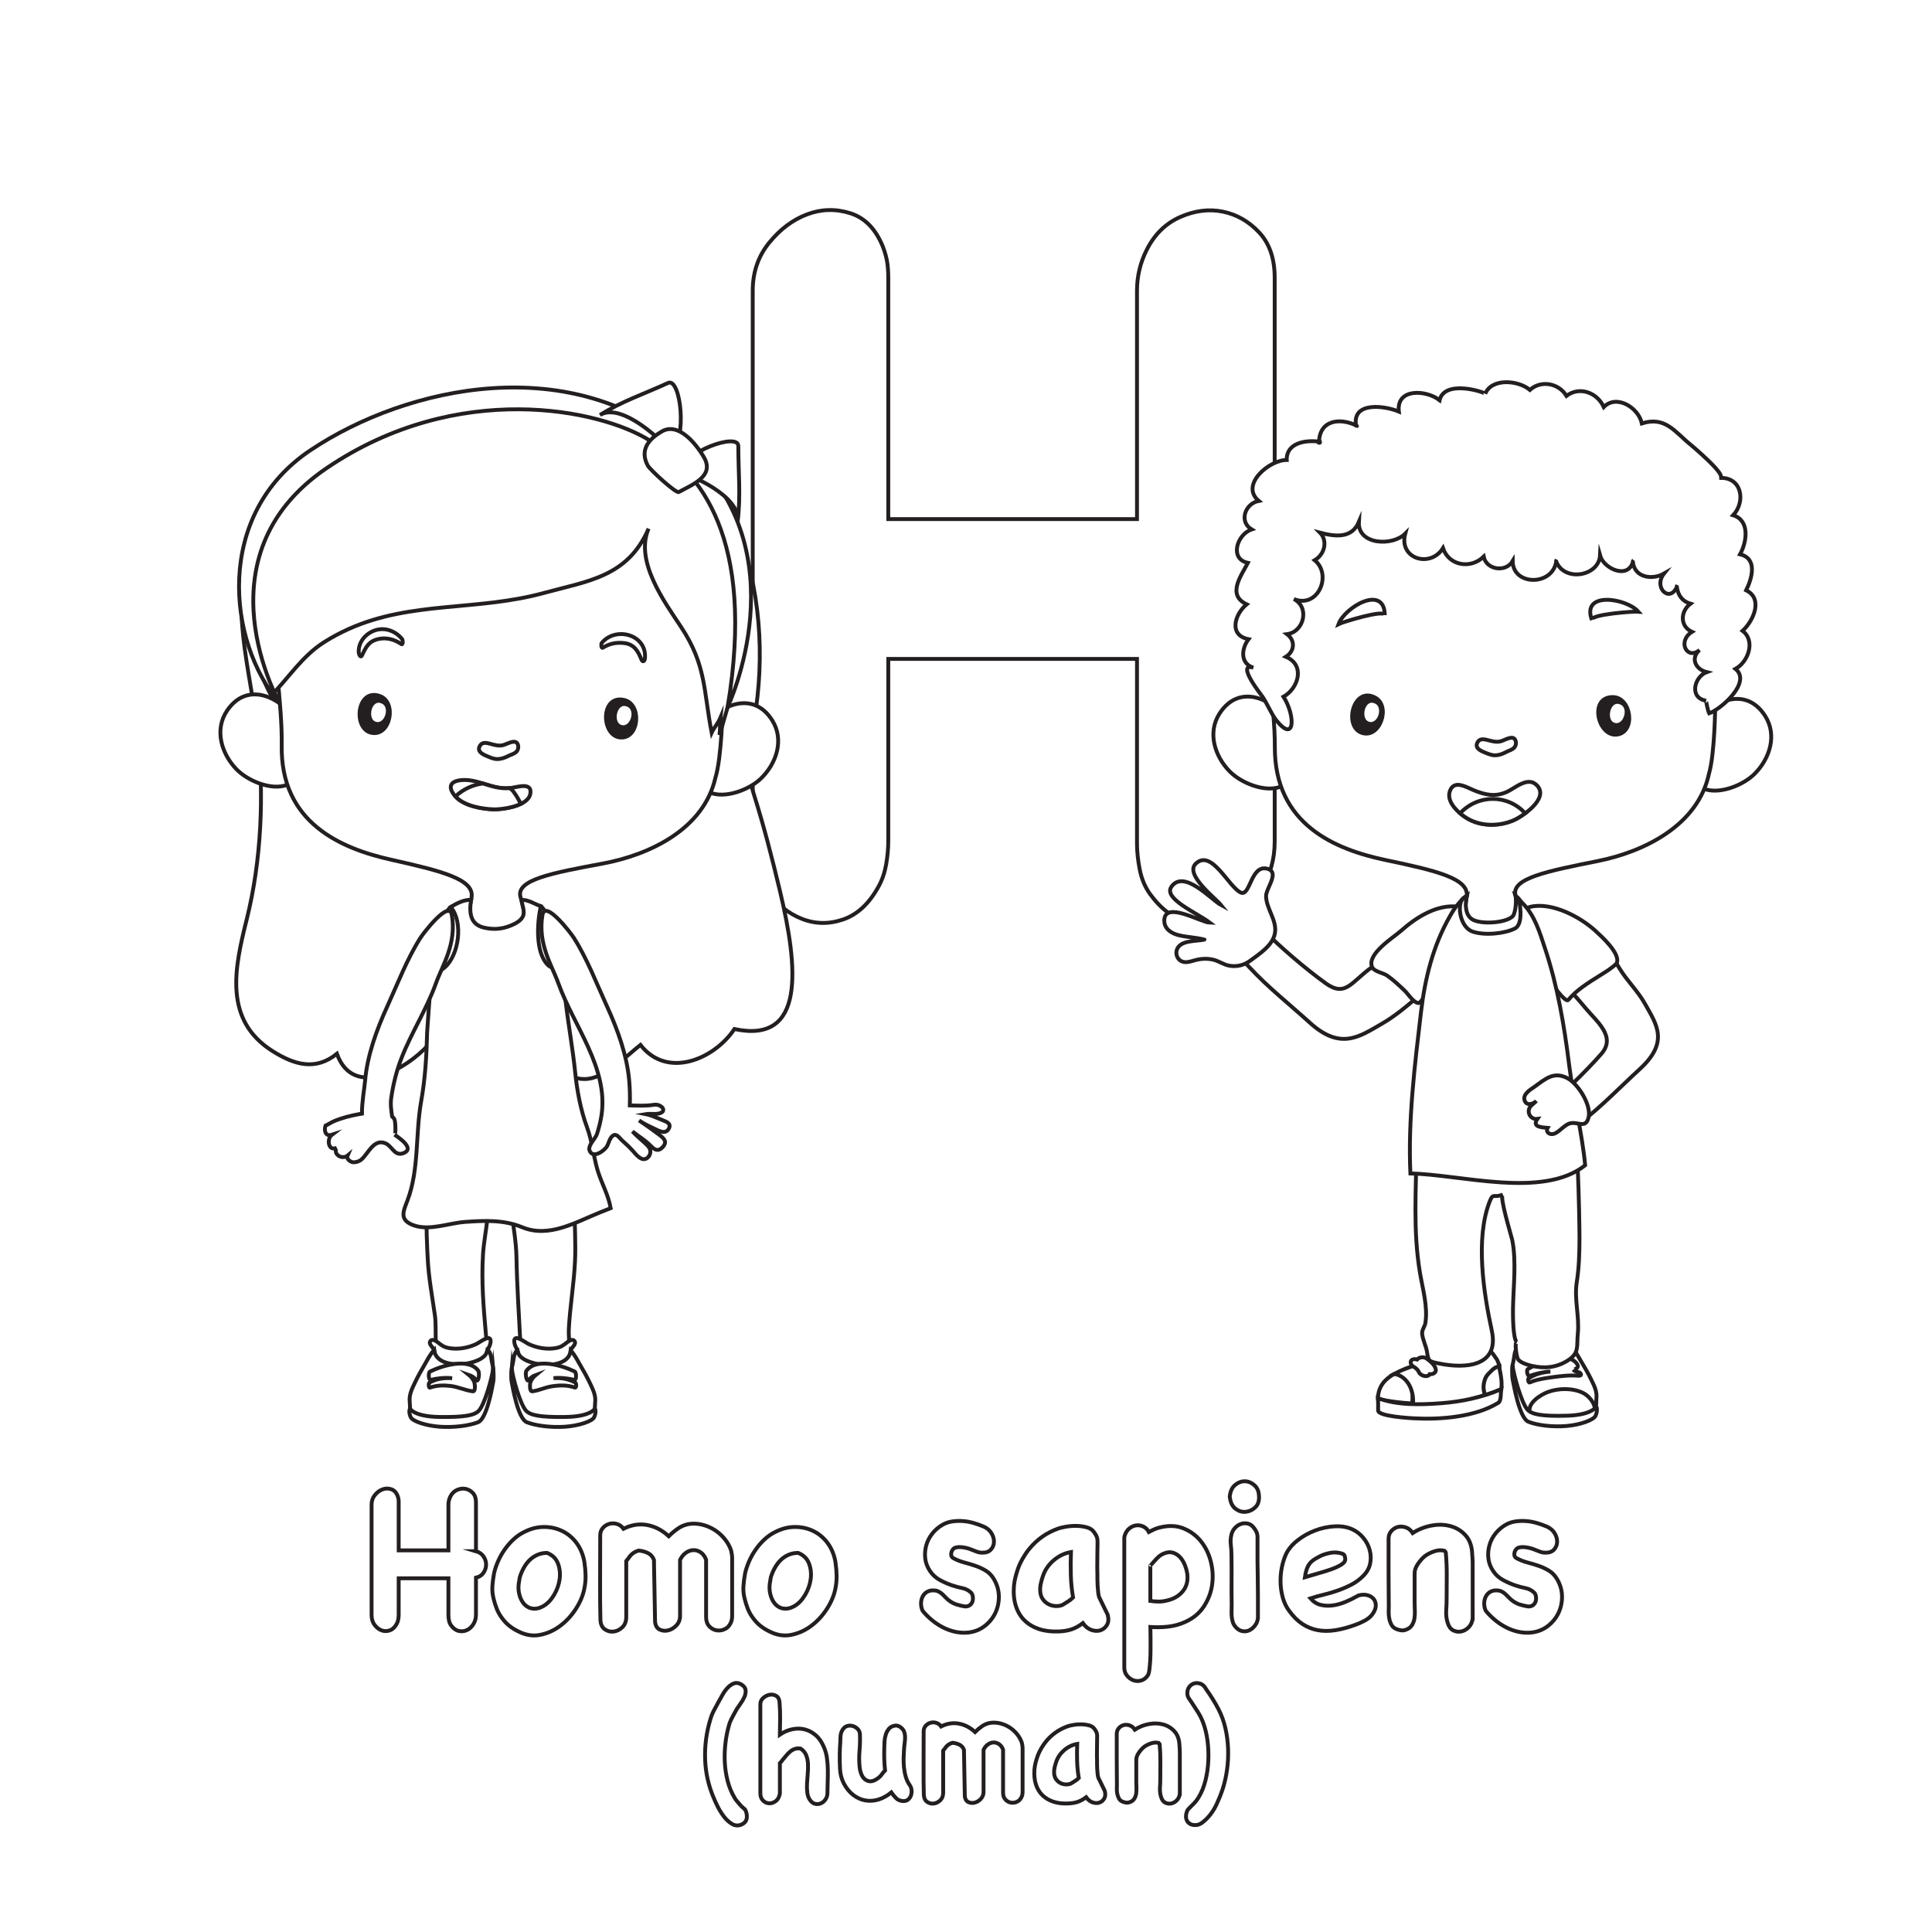 <?xml version="1.0" encoding="utf-8"?>
<!-- Generator: Adobe Illustrator 16.0.0, SVG Export Plug-In . SVG Version: 6.00 Build 0)  -->
<!DOCTYPE svg PUBLIC "-//W3C//DTD SVG 1.1//EN" "http://www.w3.org/Graphics/SVG/1.1/DTD/svg11.dtd">
<svg version="1.1" xmlns="http://www.w3.org/2000/svg" xmlns:xlink="http://www.w3.org/1999/xlink" x="0px" y="0px" width="100%"
     height="100%" viewBox="0 0 1000 1000" style="enable-background:new 0 0 1000 1000;" xml:space="preserve">
  <g id="Layer_3">
    <rect style="fill:#FFFFFF;" width="1000" height="1000"/>
  </g>
  
<g id="Layer_2">
		<path style="fill:#FFFFFF;stroke:#231F20;stroke-width:2;stroke-miterlimit:10;" d="M246.358,802.895
			c1.768,0.516,3.094,1.455,3.978,2.817c0.884,1.364,1.307,2.781,1.271,4.254c-0.038,1.475-0.497,2.856-1.381,4.144
			c-0.884,1.29-2.173,2.119-3.867,2.486v19.227c0,1.842-0.461,3.48-1.381,4.917c-0.922,1.437-2.044,2.448-3.37,3.039
			c-1.326,0.589-2.726,0.718-4.199,0.387c-1.475-0.331-2.8-1.31-3.978-2.929c-0.516-0.735-0.867-1.583-1.05-2.541
			c-0.185-0.957-0.276-1.84-0.276-2.652v-19.115h-25.746v18.784c0,0.812-0.074,1.64-0.221,2.486
			c-0.148,0.848-0.406,1.603-0.773,2.265c-0.958,1.768-2.173,2.91-3.646,3.426c-1.474,0.515-2.911,0.497-4.309-0.055
			c-1.4-0.553-2.597-1.512-3.591-2.873c-0.995-1.363-1.492-3.039-1.492-5.028v-57.127c0-1.915,0.57-3.572,1.713-4.972
			c1.141-1.398,2.448-2.377,3.922-2.929c1.473-0.553,2.964-0.589,4.475-0.11c1.509,0.48,2.633,1.641,3.37,3.48
			c0.221,0.59,0.368,1.124,0.442,1.602c0.072,0.48,0.11,1.014,0.11,1.604v24.972h25.746v-23.646c0-1.473,0.332-2.873,0.995-4.198
			c0.81-1.62,1.97-2.764,3.481-3.426c1.509-0.663,2.983-0.846,4.419-0.553c1.437,0.295,2.688,1.014,3.757,2.154
			c1.067,1.144,1.602,2.707,1.602,4.697V802.895z"/>
		<path style="fill:#FFFFFF;stroke:#231F20;stroke-width:2;stroke-miterlimit:10;" d="M255.75,814.165
			c0.515-2.136,1.233-4.235,2.155-6.298c0.92-2.062,2.044-4.033,3.37-5.912c1.326-1.879,2.818-3.592,4.475-5.139
			c1.658-1.547,3.443-2.799,5.359-3.756c3.387-1.769,6.795-2.67,10.221-2.708c3.426-0.036,6.611,0.646,9.558,2.044
			c2.945,1.4,5.451,3.48,7.514,6.244c2.061,2.762,3.425,6.06,4.088,9.889c0.368,2.506,0.569,4.881,0.607,7.127
			c0.036,2.248-0.204,4.586-0.718,7.018c-0.737,3.463-2.229,6.905-4.475,10.331c-2.248,3.425-4.936,6.298-8.066,8.618
			c-3.132,2.32-6.557,3.849-10.276,4.586c-3.721,0.736-7.458,0.146-11.216-1.768c-1.695-0.812-3.223-1.751-4.585-2.818
			c-1.364-1.066-2.597-2.338-3.702-3.812c-1.253-1.62-2.229-3.315-2.928-5.083c-0.701-1.768-1.271-3.608-1.713-5.525
			c-0.516-2.061-0.701-4.143-0.552-6.242c0.147-2.1,0.404-4.145,0.773-6.133L255.75,814.165z M269.009,816.485
			c-0.221,1.179-0.406,2.339-0.552,3.48c-0.148,1.144-0.148,2.304,0,3.481c0.221,1.695,0.68,3.242,1.381,4.641
			c0.699,1.4,1.62,2.505,2.763,3.314c1.141,0.812,2.448,1.234,3.922,1.271c1.473,0.037,3.056-0.424,4.751-1.382
			c2.136-1.252,3.978-3.186,5.525-5.802c1.547-2.613,2.503-5.34,2.873-8.176c0.368-2.836,0.072-5.525-0.884-8.066
			c-0.958-2.541-2.837-4.365-5.636-5.47c-1.842,0-3.536,0.351-5.083,1.05c-1.547,0.701-2.892,1.621-4.033,2.762
			c-1.143,1.144-2.138,2.486-2.983,4.033C270.206,813.17,269.524,814.791,269.009,816.485z"/>
		<path style="fill:#FFFFFF;stroke:#231F20;stroke-width:2;stroke-miterlimit:10;" d="M338.511,808.972v-1.548
			c-0.663-1.693-1.732-2.89-3.205-3.59c-1.474-0.699-3.058-1.123-4.751-1.271c-0.958,0.295-1.731,0.627-2.32,0.994
			c-0.59,0.37-1.105,0.773-1.547,1.216s-0.848,0.939-1.215,1.491c-0.37,0.553-0.812,1.125-1.326,1.713v28.951
			c0,2.283-0.682,4.068-2.044,5.359c-1.364,1.287-2.873,2.024-4.531,2.209c-1.657,0.184-3.187-0.221-4.585-1.215
			c-1.4-0.994-2.137-2.672-2.21-5.027c-0.148-5.672-0.204-12.117-0.166-19.338c0.036-7.219,0.055-15.285,0.055-24.199
			c0-1.547,0.459-2.834,1.381-3.867c0.92-1.03,2.025-1.729,3.315-2.1c1.288-0.367,2.614-0.348,3.978,0.056
			c1.362,0.405,2.486,1.234,3.37,2.486c4.125-2.062,8.232-2.707,12.321-1.934c4.088,0.773,7.79,2.707,11.105,5.801
			c1.473-1.473,3.056-2.798,4.751-3.978c1.694-1.178,3.536-1.951,5.525-2.32c2.283-0.368,4.586-0.276,6.906,0.275
			c2.32,0.553,4.475,1.456,6.464,2.707c1.989,1.254,3.738,2.801,5.249,4.642c1.509,1.843,2.633,3.831,3.37,5.967
			c0.368,1.475,0.552,2.8,0.552,3.978v30.056c0,0.884-0.11,1.731-0.332,2.542c-0.663,1.914-1.712,3.26-3.149,4.033
			s-2.911,1.049-4.42,0.828c-1.511-0.221-2.818-0.922-3.923-2.1c-1.105-1.18-1.657-2.762-1.657-4.752v-29.723
			c-0.663-1.769-1.622-3.057-2.873-3.867c-1.253-0.811-2.542-1.178-3.867-1.105c-1.326,0.074-2.597,0.553-3.812,1.437
			c-1.215,0.884-2.192,2.099-2.928,3.646v28.951c0,1.988-0.646,3.646-1.934,4.973c-1.29,1.326-2.707,2.172-4.254,2.541
			c-1.547,0.367-3.002,0.221-4.365-0.441c-1.364-0.664-2.155-1.99-2.376-3.979L338.511,808.972z"/>
		<path style="fill:#FFFFFF;stroke:#231F20;stroke-width:2;stroke-miterlimit:10;" d="M385.692,814.165
			c0.515-2.136,1.233-4.235,2.155-6.298c0.92-2.062,2.044-4.033,3.37-5.912c1.326-1.879,2.818-3.592,4.475-5.139
			c1.658-1.547,3.443-2.799,5.359-3.756c3.387-1.769,6.795-2.67,10.221-2.708c3.426-0.036,6.611,0.646,9.558,2.044
			c2.945,1.4,5.451,3.48,7.514,6.244c2.061,2.762,3.425,6.06,4.088,9.889c0.368,2.506,0.569,4.881,0.607,7.127
			c0.036,2.248-0.204,4.586-0.718,7.018c-0.737,3.463-2.229,6.905-4.475,10.331c-2.248,3.425-4.936,6.298-8.066,8.618
			c-3.132,2.32-6.557,3.849-10.276,4.586c-3.721,0.736-7.458,0.146-11.216-1.768c-1.695-0.812-3.223-1.751-4.585-2.818
			c-1.364-1.066-2.597-2.338-3.702-3.812c-1.253-1.62-2.229-3.315-2.928-5.083c-0.701-1.768-1.271-3.608-1.713-5.525
			c-0.516-2.061-0.701-4.143-0.552-6.242c0.147-2.1,0.404-4.145,0.773-6.133L385.692,814.165z M398.952,816.485
			c-0.221,1.179-0.406,2.339-0.552,3.48c-0.148,1.144-0.148,2.304,0,3.481c0.221,1.695,0.68,3.242,1.381,4.641
			c0.699,1.4,1.62,2.505,2.763,3.314c1.141,0.812,2.448,1.234,3.922,1.271c1.473,0.037,3.056-0.424,4.751-1.382
			c2.136-1.252,3.978-3.186,5.525-5.802c1.547-2.613,2.503-5.34,2.873-8.176c0.368-2.836,0.072-5.525-0.884-8.066
			c-0.958-2.541-2.837-4.365-5.636-5.47c-1.842,0-3.536,0.351-5.083,1.05c-1.547,0.701-2.892,1.621-4.033,2.762
			c-1.143,1.144-2.138,2.486-2.983,4.033C400.148,813.17,399.466,814.791,398.952,816.485z"/>
		<path style="fill:#FFFFFF;stroke:#231F20;stroke-width:2;stroke-miterlimit:10;" d="M477.292,833.17
			c-0.442-1.252-0.626-2.486-0.552-3.701c0.072-1.215,0.387-2.32,0.939-3.314c0.553-0.995,1.343-1.769,2.376-2.32
			c1.031-0.553,2.282-0.755,3.757-0.608c0.81,0.074,1.547,0.296,2.21,0.663c0.663,0.369,1.271,0.812,1.823,1.326
			c0.552,0.516,1.105,1.068,1.657,1.657c0.553,0.591,1.123,1.104,1.713,1.547c1.251,0.958,2.578,1.657,3.978,2.1
			c1.398,0.442,2.873,0.773,4.42,0.995c1.03,0,1.86-0.258,2.486-0.774c0.625-0.515,1.05-1.142,1.271-1.878s0.276-1.528,0.166-2.376
			c-0.11-0.847-0.387-1.528-0.828-2.044c-1.254-1.252-2.782-2.062-4.586-2.432c-1.806-0.367-3.481-0.809-5.028-1.326
			c-2.21-0.734-4.384-1.674-6.52-2.816c-2.137-1.143-3.867-2.708-5.193-4.697c-1.4-2.061-2.229-4.254-2.486-6.574
			c-0.259-2.32-0.074-4.586,0.552-6.795c0.625-2.211,1.675-4.236,3.149-6.078c1.473-1.84,3.24-3.352,5.304-4.53
			c1.547-0.884,3.241-1.454,5.083-1.712c1.84-0.258,3.702-0.312,5.58-0.166c1.878,0.148,3.738,0.497,5.58,1.049
			c1.841,0.553,3.536,1.16,5.083,1.824c1.769,0.811,3.095,1.952,3.978,3.425c0.885,1.475,1.308,2.966,1.271,4.476
			c-0.038,1.51-0.553,2.817-1.547,3.922c-0.994,1.105-2.45,1.658-4.365,1.658c-1.179,0-2.248-0.202-3.204-0.607
			c-0.958-0.404-1.952-0.791-2.983-1.16c-1.326-0.516-2.762-0.865-4.31-1.051c-1.547-0.183-2.8-0.092-3.757,0.276
			c-0.295,0.075-0.626,0.314-0.994,0.718c-0.37,0.406-0.646,0.904-0.829,1.492c-0.185,0.591-0.221,1.18-0.11,1.768
			c0.11,0.592,0.497,1.069,1.16,1.438c1.768,0.958,3.646,1.695,5.635,2.209c1.99,0.517,3.94,1.105,5.857,1.769
			c1.914,0.663,3.701,1.511,5.359,2.542c1.656,1.031,3.038,2.504,4.143,4.42c1.619,2.8,2.449,5.729,2.486,8.783
			c0.037,3.059-0.571,5.912-1.822,8.564c-1.254,2.652-3.095,4.917-5.525,6.795c-2.432,1.879-5.268,3.001-8.508,3.371
			c-2.285,0.221-4.531,0.091-6.741-0.387c-2.21-0.48-4.348-1.254-6.409-2.32c-2.063-1.069-3.978-2.338-5.746-3.812
			c-1.768-1.473-3.315-3.02-4.641-4.641L477.292,833.17z"/>
		<path style="fill:#FFFFFF;stroke:#231F20;stroke-width:2;stroke-miterlimit:10;" d="M573.314,835.712
			c0.588,2.138,0.479,3.905-0.332,5.304c-0.812,1.398-1.934,2.338-3.37,2.818c-1.437,0.478-3.003,0.422-4.696-0.166
			c-1.695-0.591-3.168-1.768-4.42-3.536c-2.062,1.547-4.07,2.633-6.021,3.26c-1.953,0.625-4.182,0.976-6.686,1.05
			c-3.757,0.146-7.109-0.276-10.055-1.271c-2.947-0.994-5.434-2.486-7.459-4.475c-2.027-1.988-3.519-4.475-4.475-7.459
			c-0.959-2.982-1.29-6.426-0.995-10.331c0.147-1.62,0.423-3.204,0.829-4.751c0.404-1.547,0.865-3.057,1.381-4.531
			c0.589-1.619,1.418-3.351,2.486-5.193c1.066-1.84,2.154-3.425,3.26-4.751c3.978-4.862,8.95-8.36,14.917-10.497
			c1.03-0.368,2.431-0.699,4.198-0.994c1.769-0.294,3.554-0.424,5.359-0.387c1.805,0.037,3.536,0.275,5.193,0.718
			c1.658,0.442,2.891,1.216,3.702,2.32c0.663,0.884,1.142,1.657,1.437,2.32c0.293,0.663,0.459,1.364,0.497,2.1
			c0.036,0.737,0.036,1.53,0,2.376c-0.038,0.848-0.056,1.896-0.056,3.148c0,2.063-0.019,4.072-0.055,6.022
			c-0.038,1.952-0.02,3.923,0.055,5.911c0,0.664,0,1.53,0,2.598c0,1.068,0.037,2.192,0.111,3.369
			c0.072,1.18,0.166,2.304,0.275,3.371c0.111,1.068,0.277,1.934,0.498,2.596L573.314,835.712z M549.889,830.739
			c0.81-0.515,1.73-1.086,2.762-1.712c1.031-0.625,1.951-1.344,2.764-2.155c-0.664-3.903-1.051-7.808-1.16-11.713
			c-0.111-3.903-0.094-7.845,0.055-11.823c-3.314,0.591-6.299,2.027-8.95,4.31c-2.651,2.284-4.494,4.973-5.524,8.066
			c-0.442,1.253-0.812,2.542-1.105,3.867c-0.295,1.326-0.406,2.616-0.332,3.868c0.072,1.695,0.516,3.112,1.326,4.254
			c0.811,1.143,1.785,2.008,2.928,2.596c1.143,0.592,2.357,0.922,3.646,0.995C547.586,831.366,548.783,831.182,549.889,830.739z"/>
		<path style="fill:#FFFFFF;stroke:#231F20;stroke-width:2;stroke-miterlimit:10;" d="M582.041,795.159
			c0.516-1.768,1.344-3.11,2.486-4.033c1.142-0.92,2.357-1.454,3.646-1.603c1.288-0.146,2.522,0.074,3.701,0.664
			c1.178,0.59,2.1,1.51,2.764,2.762c0.809-0.441,1.619-0.846,2.43-1.215c0.811-0.368,1.73-0.699,2.764-0.995
			c4.713-1.251,8.895-1.16,12.541,0.276s6.686,3.646,9.115,6.63c2.432,2.983,4.162,6.483,5.193,10.497
			c1.031,4.016,1.271,8.03,0.719,12.045c-0.553,4.016-1.972,7.772-4.254,11.27c-2.284,3.5-5.562,6.207-9.834,8.122
			c-2.801,1.252-5.729,2.044-8.785,2.376c-3.058,0.332-6.096,0.387-9.115,0.166c0,0.072,0.017,0.662,0.055,1.768
			c0.036,1.105,0.055,2.504,0.055,4.199c0,1.693,0,3.535,0,5.524s-0.055,3.903-0.165,5.746c-0.11,1.841-0.259,3.48-0.442,4.917
			c-0.185,1.437-0.461,2.412-0.828,2.928c-0.959,1.398-2.138,2.283-3.536,2.652c-1.4,0.367-2.726,0.312-3.978-0.166
			c-1.254-0.479-2.34-1.289-3.26-2.431c-0.922-1.144-1.381-2.524-1.381-4.144v-67.293L582.041,795.159z M596.186,809.523
			c-0.222,0.37-0.332,0.535-0.332,0.498s-0.148,0.093-0.441,0.387v18.232c1.473,0.221,2.945,0.331,4.42,0.331
			c1.473,0,3.02-0.222,4.641-0.663c3.314-0.81,5.929-2.412,7.846-4.807c1.914-2.393,2.651-5.359,2.209-8.895
			c-0.221-1.473-0.646-3.002-1.271-4.586c-0.626-1.584-1.456-2.928-2.486-4.033c-1.032-1.105-2.247-1.879-3.646-2.32
			c-1.4-0.442-2.984-0.294-4.752,0.441c-1.254,0.517-2.376,1.29-3.37,2.32C598.008,807.463,597.068,808.493,596.186,809.523z"/>
		<path style="fill:#FFFFFF;stroke:#231F20;stroke-width:2;stroke-miterlimit:10;" d="M636.515,774.607
			c0.294-2.725,1.233-4.732,2.817-6.022c1.584-1.288,3.26-1.915,5.028-1.878c1.768,0.037,3.406,0.717,4.917,2.043
			c1.509,1.326,2.301,3.205,2.375,5.636c0.147,2.505-0.496,4.438-1.934,5.802c-1.436,1.363-3.076,2.137-4.916,2.32
			c-1.843,0.185-3.574-0.312-5.193-1.492c-1.622-1.178-2.616-3.056-2.984-5.635L636.515,774.607z M651.101,837.48
			c-0.148,1.474-0.663,2.781-1.547,3.922s-1.897,1.971-3.039,2.486c-1.143,0.515-2.376,0.625-3.702,0.332
			c-1.325-0.296-2.504-1.105-3.535-2.432c-0.591-0.737-1.014-1.564-1.271-2.486c-0.258-0.92-0.424-1.879-0.496-2.873
			c-0.074-0.994-0.094-1.988-0.056-2.982c0.036-0.995,0.056-1.896,0.056-2.708c-0.074-4.345-0.094-8.655-0.056-12.928
			c0.036-4.271,0.017-8.581-0.056-12.929c0-1.768-0.11-3.553-0.331-5.359c-0.222-1.804-0.11-3.591,0.331-5.358
			c0.368-1.326,1.012-2.468,1.934-3.426c0.921-0.956,1.951-1.619,3.094-1.989c1.143-0.367,2.321-0.403,3.537-0.109
			c1.215,0.295,2.265,1.068,3.148,2.32c1.178,1.475,1.768,2.928,1.768,4.364s0,3.187,0,5.249c0,2.505,0,5.01,0,7.514
			c0,2.505,0.037,4.973,0.111,7.402c0.072,3.537,0.11,7.072,0.11,10.608s0,7.071,0,10.608V837.48z"/>
		<path style="fill:#FFFFFF;stroke:#231F20;stroke-width:2;stroke-miterlimit:10;" d="M703.255,825.768
			c1.769-0.442,3.332-0.46,4.696-0.056c1.362,0.405,2.412,1.087,3.148,2.044c0.736,0.959,1.068,2.138,0.995,3.536
			c-0.074,1.4-0.701,2.873-1.878,4.42c-0.959,1.253-2.285,2.32-3.979,3.204c-1.695,0.885-3.279,1.585-4.752,2.1
			c-3.609,1.326-7.035,2.246-10.275,2.763c-3.242,0.515-6.281,0.515-9.116,0c-2.837-0.517-5.489-1.585-7.956-3.204
			c-2.469-1.62-4.77-3.904-6.906-6.852c-1.475-1.988-2.561-4.254-3.26-6.795c-0.701-2.542-1.088-5.139-1.16-7.791
			c-0.074-2.651,0.146-5.266,0.664-7.845c0.514-2.577,1.251-4.897,2.209-6.962c1.252-2.577,3.241-4.934,5.967-7.071
			c2.725-2.136,5.746-3.829,9.061-5.083c3.315-1.252,6.703-1.97,10.166-2.154c3.462-0.184,6.52,0.35,9.172,1.602
			c2.209,1.033,4.105,2.524,5.69,4.476c1.583,1.952,2.669,4.071,3.26,6.354c0.589,2.284,0.644,4.585,0.165,6.906
			c-0.479,2.32-1.676,4.438-3.591,6.354c-1.842,1.843-3.867,3.334-6.077,4.476c-2.21,1.143-4.494,2.137-6.852,2.982
			c-2.357,0.848-4.77,1.566-7.236,2.155c-2.469,0.591-4.846,1.253-7.127,1.989c1.547,1.768,3.314,2.892,5.303,3.369
			c1.989,0.48,4.07,0.572,6.244,0.277c2.172-0.294,4.364-0.902,6.574-1.824c2.21-0.92,4.271-1.934,6.188-3.038L703.255,825.768z
			 M680.935,806.762c-1.695,0.958-2.947,2.154-3.757,3.591c-0.812,1.437-1.4,3.444-1.768,6.022c1.914-0.589,4.068-1.216,6.463-1.879
			c2.394-0.662,4.658-1.361,6.797-2.1c2.135-0.734,3.939-1.547,5.414-2.431c1.473-0.884,2.209-1.841,2.209-2.872
			c0-0.59-0.093-1.161-0.275-1.713c-0.186-0.553-0.572-0.939-1.16-1.16c-2.063-0.736-4.199-0.885-6.409-0.442
			s-4.052,1.068-5.524,1.878L680.935,806.762z"/>
		<path style="fill:#FFFFFF;stroke:#231F20;stroke-width:2;stroke-miterlimit:10;" d="M762.26,837.701
			c-0.221,1.842-0.902,3.351-2.043,4.529c-1.143,1.178-2.432,1.916-3.867,2.211c-1.438,0.293-2.818,0.11-4.145-0.553
			s-2.284-1.953-2.873-3.867c-0.662-2.062-0.922-4.217-0.773-6.465c0.146-2.246,0.221-4.326,0.221-6.242
			c0-3.979,0.018-7.938,0.056-11.879c0.036-3.939-0.13-7.9-0.497-11.879c-0.074-0.146-0.148-0.275-0.221-0.387
			c-0.074-0.109-0.221-0.275-0.442-0.496c-1.695-0.443-3.499-0.332-5.415,0.331s-3.535,1.511-4.861,2.541
			c-1.18,0.958-2.34,2.266-3.48,3.923c-1.143,1.657-1.713,3.26-1.713,4.807v15.248c0,1.18,0.037,2.47,0.111,3.868
			c0.072,1.399,0.017,2.763-0.166,4.089c-0.186,1.325-0.607,2.541-1.271,3.646c-0.662,1.104-1.731,1.915-3.204,2.431
			c-0.812,0.294-1.565,0.404-2.265,0.332c-0.701-0.074-1.456-0.259-2.266-0.553c-1.326-0.441-2.284-1.197-2.873-2.266
			c-0.59-1.066-0.994-2.209-1.215-3.425c-0.222-1.216-0.314-2.394-0.277-3.536c0.037-1.141,0.056-2.044,0.056-2.707
			c0-1.693-0.019-4.144-0.056-7.348c-0.037-3.205-0.055-6.574-0.055-10.111c0-3.535,0-6.906,0-10.109c0-3.205,0-5.653,0-7.349
			c0-1.62,0.479-2.964,1.437-4.033c0.956-1.067,2.081-1.769,3.37-2.1c1.288-0.331,2.652-0.257,4.088,0.222
			c1.438,0.479,2.633,1.455,3.592,2.928c2.945-1.914,6.188-3.205,9.724-3.867c3.536-0.663,6.868-0.553,10,0.331
			c3.13,0.884,5.745,2.542,7.845,4.973s3.186,5.784,3.26,10.056c0,0.148,0.037,0.59,0.111,1.326
			c0.072,0.736,0.109,1.768,0.109,3.094V837.701z"/>
		<path style="fill:#FFFFFF;stroke:#231F20;stroke-width:2;stroke-miterlimit:10;" d="M768.779,833.17
			c-0.441-1.252-0.627-2.486-0.553-3.701c0.073-1.215,0.387-2.32,0.939-3.314c0.553-0.995,1.344-1.769,2.376-2.32
			c1.03-0.553,2.282-0.755,3.757-0.608c0.81,0.074,1.547,0.296,2.21,0.663c0.663,0.369,1.271,0.812,1.823,1.326
			c0.553,0.516,1.104,1.068,1.657,1.657c0.553,0.591,1.122,1.104,1.713,1.547c1.252,0.958,2.577,1.657,3.978,2.1
			c1.398,0.442,2.873,0.773,4.42,0.995c1.031,0,1.859-0.258,2.486-0.774c0.625-0.515,1.05-1.142,1.271-1.878
			c0.222-0.736,0.276-1.528,0.166-2.376c-0.11-0.847-0.387-1.528-0.829-2.044c-1.253-1.252-2.781-2.062-4.585-2.432
			c-1.807-0.367-3.48-0.809-5.028-1.326c-2.21-0.734-4.383-1.674-6.519-2.816c-2.138-1.143-3.868-2.708-5.193-4.697
			c-1.4-2.061-2.229-4.254-2.486-6.574c-0.259-2.32-0.074-4.586,0.553-6.795c0.625-2.211,1.674-4.236,3.148-6.078
			c1.473-1.84,3.241-3.352,5.304-4.53c1.548-0.884,3.241-1.454,5.083-1.712c1.841-0.258,3.702-0.312,5.58-0.166
			c1.879,0.148,3.738,0.497,5.58,1.049c1.841,0.553,3.536,1.16,5.083,1.824c1.769,0.811,3.094,1.952,3.979,3.425
			c0.884,1.475,1.307,2.966,1.271,4.476c-0.038,1.51-0.553,2.817-1.547,3.922c-0.995,1.105-2.45,1.658-4.365,1.658
			c-1.179,0-2.248-0.202-3.204-0.607c-0.958-0.404-1.953-0.791-2.983-1.16c-1.326-0.516-2.763-0.865-4.31-1.051
			c-1.547-0.183-2.8-0.092-3.757,0.276c-0.295,0.075-0.627,0.314-0.994,0.718c-0.37,0.406-0.646,0.904-0.829,1.492
			c-0.185,0.591-0.221,1.18-0.11,1.768c0.11,0.592,0.497,1.069,1.16,1.438c1.768,0.958,3.646,1.695,5.636,2.209
			c1.988,0.517,3.939,1.105,5.856,1.769c1.914,0.663,3.701,1.511,5.358,2.542c1.658,1.031,3.039,2.504,4.144,4.42
			c1.62,2.8,2.448,5.729,2.486,8.783c0.036,3.059-0.571,5.912-1.823,8.564c-1.253,2.652-3.094,4.917-5.524,6.795
			c-2.431,1.879-5.268,3.001-8.509,3.371c-2.284,0.221-4.53,0.091-6.74-0.387c-2.21-0.48-4.347-1.254-6.408-2.32
			c-2.063-1.069-3.979-2.338-5.746-3.812c-1.769-1.473-3.315-3.02-4.641-4.641L768.779,833.17z"/>
		<path style="fill:#FFFFFF;stroke:#231F20;stroke-width:2;stroke-miterlimit:10;" d="M385.678,936.623
			c0.773,1.492,1.049,2.996,0.829,4.518c-0.222,1.518-1.216,2.637-2.983,3.355c-1.658,0.607-3.247,0.441-4.765-0.497
			c-1.521-0.94-2.888-2.21-4.103-3.812c-1.216-1.604-2.266-3.288-3.149-5.056c-0.884-1.769-1.547-3.205-1.989-4.31
			c-2.817-6.519-4.338-13.301-4.558-20.346c-0.222-7.044,0.69-13.908,2.734-20.594c0.498-1.711,1.161-3.328,1.989-4.848
			s1.657-3.053,2.486-4.6c0.497-0.883,1.119-1.988,1.864-3.314c0.746-1.326,1.616-2.514,2.611-3.564
			c0.994-1.049,2.084-1.795,3.273-2.236c1.188-0.442,2.472-0.25,3.854,0.58c1.326,0.828,2.043,1.81,2.155,2.941
			c0.11,1.133-0.097,2.293-0.622,3.48c-0.526,1.189-1.189,2.335-1.989,3.439c-0.801,1.105-1.45,2.045-1.947,2.817
			c-0.719,1.272-1.313,2.349-1.782,3.232c-0.47,0.884-0.857,1.63-1.16,2.237c-0.304,0.608-0.539,1.147-0.705,1.616
			c-0.166,0.47-0.304,0.926-0.415,1.367c-0.829,2.874-1.437,5.954-1.823,9.24c-0.387,3.288-0.498,6.589-0.332,9.903
			c0.166,3.314,0.663,6.562,1.492,9.738c0.829,3.178,2.043,6.091,3.646,8.742c0.275,0.498,0.634,1.008,1.077,1.533
			c0.441,0.525,0.842,0.994,1.202,1.409c0.358,0.415,0.649,0.745,0.87,0.995c0.22,0.248,0.276,0.316,0.166,0.207L385.678,936.623z"
			/>
		<path style="fill:#FFFFFF;stroke:#231F20;stroke-width:2;stroke-miterlimit:10;" d="M401.507,932.272
			c-1.106,0.8-2.252,1.173-3.439,1.119c-1.188-0.056-2.238-0.539-3.149-1.45c-0.912-0.912-1.368-2.168-1.368-3.771v-46.076
			c0-1.271,0.497-2.348,1.492-3.232c0.995-0.883,2.099-1.437,3.315-1.658c1.215-0.22,2.348-0.027,3.398,0.58
			c1.049,0.609,1.629,1.74,1.74,3.398c0.22,2.873,0.317,5.677,0.29,8.412c-0.028,2.734-0.07,5.483-0.125,8.245
			c2.043-1.38,4.171-2.306,6.381-2.776c2.209-0.469,4.336-0.455,6.381,0.041c2.043,0.498,3.949,1.492,5.718,2.984
			c1.768,1.491,3.204,3.562,4.309,6.215c0.773,1.77,1.298,3.661,1.575,5.678c0.276,2.017,0.427,4.061,0.456,6.132
			c0.027,2.071,0,4.131-0.083,6.175s-0.125,3.977-0.125,5.801c0,1.16-0.304,2.21-0.912,3.148c-0.608,0.939-1.367,1.629-2.279,2.072
			c-0.912,0.441-1.879,0.58-2.9,0.414c-1.023-0.166-1.948-0.773-2.776-1.822c-0.829-1.106-1.34-2.404-1.533-3.896
			c-0.194-1.491-0.249-3.079-0.166-4.766c0.083-1.685,0.207-3.411,0.373-5.179c0.166-1.768,0.208-3.467,0.125-5.098
			c-0.083-1.629-0.401-3.135-0.953-4.516c-0.553-1.381-1.52-2.514-2.9-3.398c-1.106-0.166-2.101-0.096-2.983,0.207
			c-0.885,0.305-1.686,0.76-2.403,1.367c-0.719,0.609-1.396,1.299-2.031,2.072c-0.636,0.774-1.284,1.547-1.947,2.32
			c-0.166,0.277-0.36,0.539-0.58,0.787c-0.222,0.249-0.47,0.512-0.746,0.787v15.746C403.33,930.159,402.611,931.471,401.507,932.272
			z"/>
		<path style="fill:#FFFFFF;stroke:#231F20;stroke-width:2;stroke-miterlimit:10;" d="M470.954,924.109
			c0.497,0.719,0.787,1.562,0.87,2.527c0.083,0.968-0.029,1.879-0.332,2.735c-0.304,0.857-0.802,1.561-1.492,2.113
			c-0.691,0.552-1.589,0.8-2.693,0.745c-1.438-0.111-2.598-0.607-3.481-1.491c-0.884-0.883-1.713-1.878-2.486-2.983
			c-2.155,1.77-4.379,2.996-6.671,3.688c-2.293,0.691-4.545,0.842-6.754,0.457c-2.21-0.388-4.282-1.313-6.215-2.777
			c-1.935-1.463-3.563-3.439-4.89-5.925c-1.216-2.321-1.893-4.89-2.03-7.708c-0.139-2.816-0.18-5.496-0.124-8.038
			c0-0.884,0.027-1.753,0.083-2.61c0.055-0.855,0.11-1.754,0.166-2.693c0.054-0.717,0.083-1.422,0.083-2.113
			c0-0.69,0.042-1.339,0.125-1.947c0.083-0.607,0.249-1.215,0.497-1.824c0.249-0.606,0.622-1.187,1.119-1.74
			c0.663-0.717,1.463-1.146,2.403-1.284c0.938-0.138,1.836-0.041,2.693,0.29c0.856,0.332,1.602,0.844,2.237,1.533
			c0.635,0.691,0.98,1.533,1.036,2.527c0.11,2.818,0.042,5.664-0.208,8.536c-0.249,2.874-0.235,5.691,0.042,8.453
			c0.11,1.326,0.456,2.681,1.036,4.062s1.504,2.375,2.776,2.982c1.27,0.553,2.555,0.512,3.854-0.124
			c1.297-0.634,2.362-1.395,3.19-2.278c0.386-0.441,0.759-0.926,1.119-1.451c0.359-0.523,0.759-0.98,1.202-1.367
			c-0.221-1.934-0.36-3.866-0.414-5.801c-0.056-1.934-0.056-3.867,0-5.801c0-1.049,0.042-2.197,0.124-3.439
			c0.083-1.243,0.303-2.431,0.663-3.564c0.359-1.131,0.897-2.125,1.616-2.982c0.717-0.856,1.74-1.395,3.066-1.616
			c0.607-0.11,1.202-0.055,1.782,0.165c0.58,0.223,1.09,0.526,1.533,0.912c0.773,0.663,1.298,1.408,1.575,2.238
			c0.276,0.828,0.415,1.713,0.415,2.651c0,0.94-0.07,1.894-0.208,2.858c-0.138,0.968-0.235,1.865-0.29,2.693
			c-0.111,1.548-0.194,3.178-0.249,4.891c-0.056,1.713,0,3.426,0.166,5.138c0.166,1.713,0.483,3.37,0.953,4.972
			C469.309,921.32,470.013,922.783,470.954,924.109z"/>
		<path style="fill:#FFFFFF;stroke:#231F20;stroke-width:2;stroke-miterlimit:10;" d="M498.962,906.872v-1.16
			c-0.497-1.271-1.298-2.167-2.403-2.693c-1.105-0.524-2.293-0.842-3.563-0.953c-0.718,0.222-1.299,0.47-1.74,0.746
			c-0.443,0.276-0.829,0.58-1.16,0.911c-0.332,0.332-0.636,0.705-0.912,1.119c-0.277,0.414-0.608,0.843-0.995,1.284v21.713
			c0,1.714-0.511,3.052-1.533,4.02c-1.023,0.966-2.154,1.519-3.397,1.657c-1.243,0.137-2.391-0.166-3.439-0.912
			c-1.05-0.745-1.603-2.002-1.657-3.77c-0.111-4.254-0.153-9.088-0.125-14.504c0.027-5.414,0.042-11.463,0.042-18.148
			c0-1.16,0.344-2.127,1.036-2.9c0.69-0.773,1.519-1.298,2.486-1.574c0.966-0.276,1.96-0.262,2.983,0.041
			c1.022,0.305,1.865,0.926,2.528,1.864c3.093-1.546,6.174-2.03,9.24-1.45s5.843,2.03,8.329,4.352
			c1.104-1.105,2.292-2.1,3.563-2.984c1.271-0.883,2.652-1.463,4.145-1.74c1.711-0.275,3.438-0.207,5.179,0.207
			c1.741,0.414,3.356,1.092,4.849,2.031c1.491,0.939,2.803,2.1,3.936,3.48s1.975,2.873,2.528,4.475
			c0.276,1.105,0.414,2.101,0.414,2.983v22.542c0,0.662-0.083,1.299-0.249,1.906c-0.496,1.436-1.284,2.444-2.361,3.024
			s-2.184,0.787-3.314,0.622c-1.133-0.166-2.113-0.691-2.942-1.575s-1.243-2.071-1.243-3.563v-22.293
			c-0.497-1.326-1.216-2.292-2.154-2.9c-0.94-0.607-1.906-0.883-2.9-0.828c-0.995,0.055-1.948,0.414-2.859,1.076
			c-0.912,0.664-1.645,1.575-2.196,2.735v21.712c0,1.492-0.484,2.735-1.45,3.73c-0.967,0.994-2.031,1.629-3.191,1.906
			c-1.16,0.275-2.252,0.165-3.273-0.332c-1.022-0.498-1.615-1.492-1.781-2.983L498.962,906.872z"/>
		<path style="fill:#FFFFFF;stroke:#231F20;stroke-width:2;stroke-miterlimit:10;" d="M571.807,926.928
			c0.442,1.603,0.359,2.929-0.248,3.978c-0.608,1.049-1.45,1.753-2.527,2.113c-1.078,0.358-2.252,0.317-3.522-0.124
			c-1.271-0.443-2.376-1.326-3.315-2.652c-1.547,1.16-3.053,1.975-4.516,2.445c-1.465,0.469-3.137,0.73-5.014,0.787
			c-2.818,0.109-5.332-0.207-7.542-0.953s-4.075-1.865-5.594-3.356c-1.521-1.491-2.64-3.356-3.356-5.595
			c-0.719-2.236-0.967-4.818-0.746-7.748c0.11-1.215,0.317-2.403,0.622-3.563c0.303-1.16,0.648-2.292,1.036-3.397
			c0.441-1.215,1.062-2.514,1.864-3.896c0.8-1.38,1.616-2.569,2.444-3.563c2.984-3.646,6.713-6.27,11.188-7.873
			c0.773-0.275,1.824-0.524,3.15-0.746c1.326-0.22,2.664-0.316,4.02-0.289c1.353,0.027,2.651,0.207,3.895,0.538
			c1.242,0.331,2.168,0.911,2.775,1.74c0.498,0.663,0.856,1.243,1.078,1.741c0.221,0.496,0.344,1.022,0.373,1.574
			c0.027,0.553,0.027,1.146,0,1.781c-0.029,0.636-0.041,1.424-0.041,2.361c0,1.549-0.016,3.055-0.042,4.518
			c-0.028,1.465-0.015,2.941,0.042,4.434c0,0.497,0,1.146,0,1.947c0,0.802,0.026,1.645,0.082,2.527
			c0.055,0.885,0.125,1.728,0.207,2.527c0.083,0.803,0.207,1.451,0.373,1.948L571.807,926.928z M554.238,923.198
			c0.607-0.386,1.297-0.814,2.072-1.284c0.772-0.469,1.463-1.008,2.071-1.617c-0.497-2.928-0.787-5.855-0.87-8.783
			s-0.07-5.885,0.041-8.868c-2.486,0.442-4.723,1.521-6.713,3.231c-1.988,1.714-3.37,3.73-4.143,6.051
			c-0.332,0.939-0.609,1.906-0.829,2.9c-0.222,0.994-0.304,1.961-0.249,2.9c0.055,1.271,0.387,2.334,0.994,3.19
			c0.607,0.857,1.34,1.506,2.197,1.948c0.855,0.442,1.768,0.691,2.734,0.745C552.511,923.668,553.41,923.529,554.238,923.198z"/>
		<path style="fill:#FFFFFF;stroke:#231F20;stroke-width:2;stroke-miterlimit:10;" d="M610.674,928.419
			c-0.166,1.382-0.678,2.514-1.533,3.397c-0.857,0.883-1.822,1.437-2.9,1.658c-1.077,0.22-2.113,0.082-3.107-0.414
			c-0.994-0.498-1.713-1.465-2.154-2.901c-0.498-1.546-0.691-3.162-0.58-4.848c0.109-1.685,0.165-3.245,0.165-4.683
			c0-2.983,0.013-5.953,0.042-8.908c0.027-2.955-0.098-5.926-0.373-8.909c-0.057-0.11-0.111-0.208-0.166-0.29
			c-0.056-0.083-0.166-0.207-0.332-0.373c-1.271-0.332-2.625-0.248-4.061,0.248c-1.438,0.498-2.652,1.133-3.646,1.906
			c-0.885,0.719-1.754,1.699-2.61,2.942s-1.284,2.444-1.284,3.604v11.438c0,0.884,0.027,1.852,0.082,2.9
			c0.055,1.05,0.014,2.071-0.123,3.066c-0.139,0.994-0.457,1.905-0.953,2.734c-0.498,0.828-1.299,1.436-2.404,1.823
			c-0.608,0.22-1.174,0.303-1.699,0.249c-0.525-0.057-1.091-0.195-1.698-0.415c-0.995-0.331-1.713-0.898-2.155-1.698
			c-0.442-0.801-0.745-1.658-0.911-2.57c-0.165-0.911-0.235-1.794-0.207-2.651c0.027-0.856,0.042-1.533,0.042-2.03
			c0-1.271-0.015-3.107-0.042-5.512c-0.028-2.402-0.042-4.93-0.042-7.582s0-5.18,0-7.583s0-4.239,0-5.511
			c0-1.215,0.359-2.224,1.078-3.025c0.717-0.801,1.561-1.326,2.527-1.574c0.967-0.249,1.989-0.193,3.066,0.166
			s1.975,1.092,2.693,2.195c2.209-1.436,4.641-2.402,7.293-2.9c2.652-0.497,5.15-0.414,7.5,0.249
			c2.348,0.663,4.309,1.905,5.884,3.729c1.575,1.822,2.39,4.338,2.444,7.541c0,0.111,0.027,0.443,0.084,0.994
			c0.054,0.553,0.082,1.326,0.082,2.32V928.419z"/>
		<path style="fill:#FFFFFF;stroke:#231F20;stroke-width:2;stroke-miterlimit:10;" d="M615.895,935.546
			c0.442-0.442,0.842-0.843,1.202-1.202c0.358-0.359,0.718-0.718,1.077-1.076c0.359-0.36,0.705-0.761,1.036-1.202
			c0.331-0.442,0.69-0.968,1.077-1.575c1.602-2.596,2.818-5.552,3.646-8.867c0.829-3.314,1.326-6.725,1.492-10.234
			c0.166-3.508,0.027-6.961-0.414-10.359c-0.443-3.397-1.189-6.506-2.238-9.322c-0.719-1.934-1.615-3.758-2.693-5.471
			c-1.077-1.711-2.169-3.397-3.273-5.055c-0.497-0.718-0.981-1.422-1.45-2.113c-0.47-0.69-0.733-1.505-0.787-2.445
			c-0.056-1.436,0.29-2.623,1.036-3.562s1.643-1.533,2.693-1.782c1.049-0.249,2.126-0.151,3.232,0.29
			c1.104,0.443,1.988,1.299,2.651,2.568c1.214,1.714,2.374,3.454,3.48,5.222c1.104,1.769,2.126,3.563,3.066,5.387
			c1.546,2.983,2.721,6.216,3.522,9.696c0.8,3.48,1.27,7.044,1.408,10.69c0.138,3.646-0.041,7.251-0.539,10.815
			c-0.496,3.562-1.242,6.893-2.236,9.985c-0.885,2.652-1.948,5.317-3.191,7.997c-1.242,2.68-2.832,5.041-4.766,7.086
			c-0.828,0.883-1.768,1.712-2.816,2.486c-1.051,0.773-2.211,1.16-3.481,1.16c-1.16,0-2.113-0.248-2.858-0.746
			c-0.746-0.497-1.271-1.133-1.575-1.906s-0.401-1.615-0.29-2.527c0.109-0.912,0.386-1.811,0.828-2.693L615.895,935.546z"/>
		<path style="fill:#FFFFFF;stroke:#231F20;stroke-width:2;stroke-miterlimit:10;" d="M659.778,270.879
			c8.839,2.582,15.47,7.277,19.89,14.088c4.42,6.82,6.535,13.907,6.354,21.271c-0.189,7.372-2.486,14.278-6.906,20.718
			c-4.42,6.448-10.869,10.592-19.337,12.431v96.133c0,9.211-2.306,17.403-6.906,24.585c-4.61,7.183-10.222,12.241-16.851,15.193
			c-6.63,2.944-13.631,3.591-20.994,1.934c-7.373-1.657-14.002-6.543-19.891-14.641c-2.58-3.678-4.333-7.916-5.248-12.707
			c-0.924-4.783-1.381-9.203-1.381-13.26v-95.58H459.778v93.922c0,4.058-0.372,8.201-1.105,12.431
			c-0.743,4.239-2.029,8.011-3.868,11.326c-4.791,8.839-10.868,14.546-18.232,17.127c-7.372,2.572-14.555,2.486-21.547-0.276
			c-7.001-2.762-12.983-7.554-17.956-14.365c-4.972-6.811-7.458-15.193-7.458-25.138V150.437c0-9.573,2.849-17.861,8.563-24.862
			c5.707-6.992,12.241-11.878,19.613-14.641c7.364-2.762,14.822-2.943,22.376-0.552c7.545,2.4,13.165,8.201,16.851,17.403
			c1.105,2.952,1.839,5.62,2.21,8.011c0.363,2.399,0.553,5.067,0.553,8.011v124.862h128.729V150.437
			c0-7.363,1.657-14.365,4.973-20.995c4.048-8.097,9.85-13.812,17.402-17.127c7.545-3.315,14.918-4.23,22.1-2.762
			c7.183,1.476,13.441,5.067,18.785,10.773c5.334,5.715,8.011,13.536,8.011,23.48V270.879z"/>
</g>
<g id="Layer_1">
		<path style="fill:#FFFFFF;stroke:#231F20;stroke-width:2;stroke-miterlimit:10;" d="M798.854,491.322
			c-0.52,0.453-1.021,0.925-1.513,1.425c6.354,10.876,15.395,19.455,23.354,29.066c5.786,6.981,15.971,14.733,8.18,23.633
			c-7.917,9.048-20.735,21.518-30.272,29.12c-3.064,2.445-18.672,11.021-16.688,15.086c1.572,3.212,8.383,3.969,11.681,3.913
			c10.341-0.178,17.209-6.854,24.812-12.737c10.822-8.375,20.302-18.274,30.336-27.465c15.368-14.079,8.657-23.103,2.754-33.687
			c-3.774-6.771-9.25-11.854-13.277-18.468c-4.157-6.832-8.028-14.09-13.789-19.747c-4.167-4.087-4.583-2.6-9.53,0.246
			C809.435,484.856,803.61,487.172,798.854,491.322z"/>
		<path style="fill:#FFFFFF;stroke:#231F20;stroke-width:2;stroke-miterlimit:10;" d="M744.849,475.43
			c-9.678,10.877-22.757,16.751-34.664,25.119c-10.758,7.56-13.6,15.876-24.047,8.375c-10.214-7.343-24.349-19.368-33.017-28.428
			c-2.784-2.912-12.702-17.989-17.127-15.734c-3.503,1.786-4.14,8.66-3.983,11.964c0.491,10.355,8.058,16.796,14.771,24.027
			c9.558,10.297,20.755,19.146,31.188,28.599c15.982,14.479,25.753,7.155,37.266,0.547c13.458-7.727,25.557-21.304,35.886-28.712
			C757.578,496.555,749.558,470.134,744.849,475.43L744.849,475.43z"/>
	<path style="fill:#FFFFFF;stroke:#231F20;stroke-width:2;stroke-miterlimit:10;" d="M734.137,519.191
		c-2.713-0.365-5.244-4.684-7.095-6.444c-2.809-2.673-5.893-5.598-9.104-7.822c-2.002-1.385-6.644-1.971-7.753-4.376
		c-2.828-6.754,10.988-15.22,15.001-18.787c7.857-6.984,18.867-14.03,29.949-12.419c8.166,1.189,4.73,7.285,1.935,12.866
		c-3.493,6.977-6.774,14.97-11.653,21.043C744.039,504.965,735.953,519.438,734.137,519.191z"/>
	<path style="fill:#FFFFFF;stroke:#231F20;stroke-width:2;stroke-miterlimit:10;" d="M815.245,513.944
		c5.083-4.55,11.806-8.231,17.149-11.768c1.047-0.825,4.089-2.754,4.521-3.913c1.66-4.868-7.815-13.421-11.001-16.355
		c-7.916-7.291-22.433-15.004-33.545-12.599c-12.047,2.608,1.784,26.941,5.471,32.034c0.957,1.32,12.047,18.54,13.942,16.194
		C812.803,516.277,813.973,515.083,815.245,513.944z"/>
		<path style="fill:#FFFFFF;stroke:#231F20;stroke-width:2;stroke-miterlimit:10;" d="M785.719,697.39
			c0.638,4.068,5.519,5.682,8.955,6.515c5.874,1.426,17.821,1.233,18.611-6.883c2.184,2.233,3.678,5.246,5.268,7.9
			c1.703,2.846,3.373,5.718,4.833,8.694c1.649,3.368,3.327,6.413,2.913,10.239c-0.19,1.771,0.209,4.188-0.84,5.75
			c-0.807,1.203-3.245,2.214-4.606,2.631c-6.965,2.146-14.234,2.408-21.467,1.541c-2.453-0.298-5.168-0.03-7.273-1.624
			c-1.695-1.284-3.026-2.787-3.85-4.654c-2.779-6.295-6.875-15.766-4.967-22.731C783.823,702.843,783.729,698.46,785.719,697.39z"/>
		<path style="fill:#FFFFFF;stroke:#231F20;stroke-width:2;stroke-miterlimit:10;" d="M792.131,731.824
			c2.342,4.987,8.429,3.856,12.848,3.671c5.884-0.25,12.146,0.777,17.62-2.005c6.224-3.166,1.021-10.393-3.201-12.498
			c-5.305-2.645-12.781-2.532-18.245-0.479C797.181,722.012,789.725,726.695,792.131,731.824z"/>
		<path style="fill:#FFFFFF;stroke:#231F20;stroke-width:2;stroke-miterlimit:10;" d="M826.2,728.074c0,0-1.985,4.316-15.11,4.694
			c-13.125,0.376-18.148-0.68-20.406-3.05c-3.116-3.269-7.249-18.151-7.826-23.156c0,0-0.396,5.018,0.099,7.462
			c0.493,2.449,3.446,19.992,8.141,21.872c4.692,1.878,12.583,2.797,19.772,2.192c7.188-0.604,14.06-3.149,15.004-5.31
			S826.696,728.681,826.2,728.074z"/>
		<path style="fill:#FFFFFF;stroke:#231F20;stroke-width:2;stroke-miterlimit:10;" d="M815.211,704.766
			c-1.212-1.054-2.877-1.72-4.372-1.925c-4.399-0.609-9.673,0.871-13.658,2.619c-2.14,0.94-4.343,1.979-6.353,3.169
			c-0.908,0.539-0.167,3.957,0.846,3.579c2.897-1.088,6.93-2.113,10.785-2.282c-3.865,0.338-7.592,1.144-11.237,3.507
			c-0.551,0.358-0.073,2.417,0.516,2.153c3.608-1.606,7.729-2.191,11.599-2.724c4.513-0.62,9.052-1.171,13.609-0.786
			c2.271,0.188,1.466-1.624-0.2-1.956c-1.054-0.207-1.729-0.301-2.475-1.169c0.217,0.255,2.021-0.813,2.202-1.078
			c0.445-0.672,0.167-1.332-0.238-1.949C815.956,705.499,815.605,705.109,815.211,704.766z"/>
			<path style="fill:#FFFFFF;stroke:#231F20;stroke-width:2;stroke-miterlimit:10;" d="M775.985,709.195
				c0.075,0.273,0.147,0.549,0.21,0.829c2.848,12.468-13.134,15.259-21.776,16.034c-2.609,0.235-5.233,0.323-7.838,0.577
				c-10.399,1.021-20.576,0.654-30.812-1.87c-0.762-0.189,3.887-8.957,4.467-9.743c1.979-2.678,4.161-5.241,7.232-6.534
				c4.872-2.047,12.923-2.16,14.698-8.359c3.879,3.043,8.521,0.899,12.047-1.547c3.784-2.631,6.98-4.543,8.974-8.894
				c0.08-0.173,4.706,5.912,5.086,6.477c1.55,2.297,3.299,4.397,4.804,6.759C774.321,704.877,775.366,706.958,775.985,709.195z"/>
			<path style="fill:#FFFFFF;stroke:#231F20;stroke-width:2;stroke-miterlimit:10;" d="M730.844,726.427
				c-5.934-0.332-11.846-1.095-17.579-2.323c-0.001-0.146-0.032-0.259-0.029-0.403c0.163-6.27,3.753-9.978,8.521-12.627
				C728.526,712.35,732.172,718.082,730.844,726.427z"/>
			<path style="fill:#FFFFFF;stroke:#231F20;stroke-width:2;stroke-miterlimit:10;" d="M776.054,707.055
				c0.059,0.85,0.138,1.619,0.261,2.213c0.661,3.185,1.239,6.595,0.702,9.791c-2.685,1.149-5.506,2.133-8.388,3.018
				C766.027,715.354,770.087,708.771,776.054,707.055z"/>
			<path style="fill:#FFFFFF;stroke:#231F20;stroke-width:2;stroke-miterlimit:10;" d="M773.757,708.001
				c-0.814,0.506-1.545,1.198-2.12,1.808c-0.884,0.932-2.158,2.034-2.684,3.232c-1.281,2.93-1.493,6.014-0.324,9.035
				c-11.688,3.598-24.445,6.982-37.444,6.261c1.328-8.343-2.658-15.987-9.429-17.264c1.416-0.782,2.923-1.489,4.491-2.122
				c5.358-2.175,12.126-3.686,15.488-8.551c3.076,2.863,10.901,2.777,14.769,3.066c2.541,0.189,5.871,0.56,8.368-0.113
				c1.049-0.282,6.637-3.66,4.961-5.291c0.892,0.865,1.902,1.502,2.729,2.464s1.389,2.085,2.186,3.056
				c0.244,0.297,1.603,3.709,1.334,3.696C775.276,707.242,774.485,707.544,773.757,708.001z"/>
			<path style="fill:#FFFFFF;stroke:#231F20;stroke-width:2;stroke-miterlimit:10;" d="M777.017,719.059
				c-0.281,1.671,0.097,6.036-1.458,6.998c-12.238,7.562-30.512,8.778-43.739,8.062c-1.551-0.088-18.459-0.969-18.502-4.03
				c-0.033-2.611,0.062-4.581-0.082-6.389c10.093,3.709,21.639,3.452,32.934,2.581C756.723,725.471,767.264,723.238,777.017,719.059
				z"/>
		<path style="fill:#FFFFFF;stroke:#231F20;stroke-width:2;stroke-miterlimit:10;" d="M738.331,703.125
			c2.296,1.553,4.59,3.775,4.84,5.767c0.147,1.169-0.674,2.104-2.281,2.374c-0.262,0.047-0.575,0.054-0.906,0.028
			c-0.276,0.587-0.932,1.015-2.018,0.995c-1.739-0.031-3.37-1.265-3.72-2.389c-0.016-0.066-0.041-0.128-0.066-0.194
			c-0.011-0.015-0.015-0.021-0.028-0.043c-0.106-0.173-0.236-0.344-0.363-0.511c-0.03-0.04-0.04-0.058-0.06-0.081
			c-0.025-0.027-0.039-0.045-0.075-0.079c-0.288-0.316-0.621-0.617-0.966-0.914c-0.032-0.028-0.045-0.041-0.068-0.062
			c-0.043-0.025-0.103-0.068-0.203-0.141c-0.229-0.16-0.478-0.308-0.725-0.455c-1.504-0.883-1.937-2.447-1.155-3.306
			c0.618-0.673,1.788-0.78,2.95-0.43C734.368,702.618,736.665,701.994,738.331,703.125z"/>
	<path style="fill:#FFFFFF;stroke:#231F20;stroke-width:2;stroke-miterlimit:10;" d="M789.595,566.101
		c-14.755-1.408-29.956-3.329-42.976-0.032c-15.13,3.834-13.316,14.016-13.43,27.657c-0.184,22.073-1.893,43.133,1.776,65.05
		c1.394,8.325,4.124,17.471,2.82,25.958c-0.286,1.856-1.78,3.498-1.698,5.408c0.125,2.889,2.009,6.451,2.493,9.436
		c0.804,4.953,0.82,5.028,5.953,6.104c14.135,2.968,31.644,1.57,27.611-16.964c-4.225-19.422-8.563-47.517-1.132-66.722
		c1.934-4.994,2.234-1.622,6.86-3.727c-1.939,0.899,4.427,21.438,4.864,23.599c2.2,10.902,0.586,24.097,0.384,35.285
		c-0.038,2.171-0.149,16.566,2.111,17.572c-1.527-0.68-0.292,7.964,0.613,9.005c1.513,1.737,4.894,2.773,7.12,3.271
		c6.671,1.485,12.878,0.833,18.669-2.913c5.952-3.85,4.384-7.363,5.041-13.784c0.899-8.854-1.935-17.806-0.556-26.592
		c1.207-7.672,1.403-15.109,1.424-23.061c0.015-5.694-0.85-73.815-5.721-73.576C804.775,567.419,797.246,566.827,789.595,566.101z"
		/>
		<path style="fill:#FFFFFF;stroke:#231F20;stroke-width:2;stroke-miterlimit:10;" d="M631.351,369.135
			c9.946-15.119,26.83-8.063,35.225,4.107c6.291,9.118,9.253,28.938-3.795,33.948c-8.153,3.127-20.407-1.954-26.223-7.83
			C628.777,391.501,624.759,379.154,631.351,369.135z"/>
		<path style="fill:#FFFFFF;stroke:#231F20;stroke-width:2;stroke-miterlimit:10;" d="M913.573,370.467
			c-9.802-15.211-26.753-8.315-35.261,3.775c-6.374,9.059-9.524,28.85,3.474,33.98c8.124,3.207,20.426-1.761,26.297-7.582
			C915.937,392.857,920.071,380.548,913.573,370.467z"/>
	<path style="fill:#FFFFFF;stroke:#231F20;stroke-width:2;stroke-miterlimit:10;" d="M885.816,260.304
		c-13.65-26.76-50.062-30.758-76.841-33.371c-43.392-4.234-83.993-7.31-124.252,14.479c-48.268,26.12-24.665,101.741-24.87,145.173
		c-0.189,40.207,31.245,53.086,57.354,58.57c26.109,5.485,43.34,9.53,41.955,18.904c-1.384,9.374-8.478,35.557,12.295,35.655
		c0.217,0,0.411-0.006,0.621-0.006c0.209,0.002,0.405,0.009,0.621,0.009c20.773,0.1,14.795-26.502,11.813-35.993
		c-2.839-9.041,16.332-12.812,42.492-18.051c24.12-4.828,51.872-18.523,57.522-45.083c3.146-10.499,3.27-36.383,3.27-36.383
		c1.377-30.247,11.413-72.349-0.586-100.896C886.778,262.278,886.312,261.275,885.816,260.304z"/>
		<path style="fill:#FFFFFF;stroke:#231F20;stroke-width:2;stroke-miterlimit:10;" d="M772.906,426.895
			c-4.406,0.126-8.831-0.775-12.7-2.858c-4.776-2.573-12.501-9.178-9.424-15.365c2.415-4.86,8.279-1.206,11.826,0.265
			c5.888,2.442,11.179,3.72,17.292,0.964c4.49-2.023,11.081-8.457,15.81-3.195c6.094,6.78-7.898,16.124-12.882,18.126
			C779.712,426.088,776.316,426.798,772.906,426.895z"/>
		<path style="fill:#FFFFFF;stroke:#231F20;stroke-width:2;stroke-miterlimit:10;" d="M755.728,420.953
			c1.522,1.284,3.119,2.352,4.479,3.084c3.869,2.083,8.294,2.984,12.7,2.858c3.41-0.097,6.806-0.807,9.922-2.062
			c1.599-0.641,4.119-2.043,6.608-3.867C780.622,411.251,765.268,410.832,755.728,420.953z"/>
	<path style="fill:#FFFFFF;stroke:#231F20;stroke-width:2;stroke-miterlimit:10;" d="M779.389,389.345
		c-1.625,0.858-3.396,1.515-5.271,1.594c-2.062,0.086-3.841-0.734-5.697-1.495c-2.329-0.955-5.391-2.382-3.513-5.453
		c1.115-1.825,3.398-1.397,5.145-0.928c1.929,0.519,4.336,1.172,6.319,0.725c1.971-0.442,3.853-1.799,5.89-1.919
		c2.615-0.154,2.979,3.345,1.641,4.943c-1.126,1.34-2.904,1.666-4.378,2.459C779.479,389.296,779.435,389.32,779.389,389.345z"/>
	<path style="fill:#231F20;stroke:#231F20;stroke-width:2;stroke-miterlimit:10;" d="M704.722,379.262
		c9.434,3.42,15.423-13.728,7.036-18.203C700.488,355.045,695.371,375.869,704.722,379.262z"/>
	<path style="fill:#231F20;stroke:#231F20;stroke-width:2;stroke-miterlimit:10;" d="M836.893,380.22
		c9.962-1.22,7.539-19.221-1.968-19.415C822.155,360.544,827.018,381.429,836.893,380.22z"/>
	<path style="fill:#FFFFFF;stroke:#231F20;stroke-width:2;stroke-miterlimit:10;" d="M716.779,318.404
		c-0.237-16.223-20.792-4.07-23.951,4.604C694.4,322.207,716.73,315.148,716.779,318.404z"/>
	<path style="fill:#FFFFFF;stroke:#231F20;stroke-width:2;stroke-miterlimit:10;" d="M823.974,320.951
		c-5.659-15.207,17.904-11.327,23.992-4.387C846.209,316.387,822.838,317.899,823.974,320.951z"/>
	<path style="fill:#FFFFFF;stroke:#231F20;stroke-width:2;stroke-miterlimit:10;" d="M669.693,310.071
		c12.472,5.095,20.006-12.472,10.795-20.102c5.527-3.291,6.621-10.381,2.752-14.253c7.723,2.009,16.408,3.22,20.116-5.57
		c-0.725,11.941,17.45,12.715,24,6.058c-3.536,13.103,13.056,17.978,19.52,7.503c3.104,9.248,14.396,10.943,21.084,4.408
		c1.344,6.828,11.403,8.388,15.004,2.292c0.029,12.902,20.719,13.043,22.55,0.132c-0.043-0.574-0.062-0.574-0.06,0.002
		c4.257,10.962,22.176,7.656,22.715-3.051c1.933,6.935,14.47,12.537,17.045,3.304c-0.02-0.577-0.032-0.577-0.039,0
		c0.739,8.081,9.908,9.633,16.126,6.073c-5.743,7.216,2.973,15.419,6.649,6.851c-0.021-0.572-0.034-0.572-0.038,0.003
		c0.623,4.372,2.714,7.446,7.06,8.771c-5.214,3.927-5.594,11.634,0.798,14.559c-7.848,4.933-2.477,14.863,3.928,9.385
		c-4.935,4.353-1.969,10.091,3.685,11.449c-6.481,2.382-9.238,13.415-0.279,14.804c-0.271-0.042,1.16,5.986,1.53,6.553
		c6.253-2.186,22.14-16.199,13.641-23.018c6.709-3.693,10.474-14.596,3.67-19.696c5.583-5.13,10.851-16.6,1.86-20.992
		c3.094-6.285,5.96-16.518-3.162-18.615c3.63-6.555,5.099-17.633-3.57-20.219c6.74-7.251,4.43-20.121-7.221-19.299
		c5.436-0.383-14.962-17.374-14.603-17.089c-8.133-6.442-13.129-15.094-25.435-11.15c-1.697-8.155-13.117-15.289-19.699-8.471
		c-3.428-7.57-12.615-10.912-19.315-5.778c-4.048-6.714-13.276-8.252-18.928-3.09c-5.886-5.027-19.77-6.313-23.143,2.019
		c0.274-0.679-20.98-7.772-23.604,3.306c-6.93-5.426-22.503-6.362-21.084,5.875c-7.435-3.102-24.323-5.303-22.137,7.316
		c0.5,0.286,0.582,0.271,0.245-0.044c-8.741-4.275-19.359-2.882-19.43,8.879c0.46,0.11,0.625-0.063,0.499-0.519
		c-7.518-1.129-17.484,0.617-17.202,9.431c-8.939-0.1-24.423,12.854-14.486,21.184c-7.176,1.388-10.358,10.76-3.676,14.769
		c-7.672,2.578-11.593,15.305-1.951,17.298c-3.41,6.594-11.086,16.552-0.631,21.448c-6.283,5.206-9.429,16.054,0.979,18.059
		c-3.935,5.178-4.198,12.69,2.52,14.746c-9.509-2.91,4.817,15.125,4.156,14.24c2.707,3.623,5.004,9.63,7.655,12.957
		c9.854,12.364,9.933-2.515,3.751-12.169c7.664-4.239,11.482-16.387,1.234-20.677c4.562-2.898,4.971-8.362,0.606-11.697
		C675.058,327.055,677.955,314.226,669.693,310.071z"/>
	<path style="fill:#FFFFFF;stroke:#231F20;stroke-width:2;stroke-miterlimit:10;" d="M787.971,467.375
		c6.442,6.383,8.953,15.134,11.834,23.839c6.412,19.377,9.846,39.584,12.354,59.796c2.172,17.492,6.631,34.688,8.327,52.129
		c-21.865,17.462-64.644,4.703-90.474,4.253c-1.281-27.441,2.276-56.247,5.499-83.579c2.059-17.455,6.219-34.282,14.989-49.631
		c1.199-2.1,2.474-4.176,4.043-6.02c0.896-1.054,3.226-4.065,4.654-4.292c-1.541,6.726-0.581,13.262,7.168,15.108
		c6.026,1.438,16.148,0.056,18.695-6.648c1.011-2.66,0.361-6.04-0.548-8.607C785.818,464.643,786.9,466.317,787.971,467.375z"/>
	<path style="fill:#FFFFFF;stroke:#231F20;stroke-width:2;stroke-miterlimit:10;" d="M759.212,463.615c0,0-2.194,8.688,2.478,12.028
		c4.676,3.337,20.272,1.958,21.864-2.324c1.59-4.284,0.959-9.594,0.959-9.594l1.609,1.536c0,0,3.041,12.768-2.06,15.352
		c-5.099,2.59-15.633,3.778-21.958,1.536c-6.327-2.241-8.122-13.613-4.939-17.059L759.212,463.615z"/>
	<path style="fill:#FFFFFF;stroke:#231F20;stroke-width:2;stroke-miterlimit:10;" d="M657.139,458.271
		c1.661-3.806,3.185-7.771-1.646-8.717c-8.167-1.602-8.361,14.652-13.306,12.41c-6.257-2.849-15.041-22.729-23.231-14.973
		c-5.987,5.671,10.276,17.978,13.076,21.481c-4.995-2.669-19.208-18.773-25.717-9.494c-4.345,6.194,13.173,13.466,19.938,18.617
		c-4.534-0.102-23.36-11.493-23.619-1.261c-0.109,4.394,3.555,6.716,7.335,7.69c4.414,1.139,8.993,1.118,13.412,2.325
		c0.095-0.004,0.095-0.007-0.001-0.011c-4.1,0.957-12.33,0.141-14.192,5.098c-0.841,2.237,0.105,4.981,2.269,6.064
		c2.413,1.207,5.248-0.039,7.645-0.637c2.894-0.727,6.125-0.814,9.028-0.09c2.795,0.703,5.197,2.513,8.045,3.045
		c3.915,0.729,7.733-0.184,10.933-2.558c4.82-3.582,11.611-7.833,12.779-14.165c1.23-6.661-4.442-12.605-4.581-19.231
		C655.273,462.398,656.227,460.359,657.139,458.271z"/>
	<path style="fill:#FFFFFF;stroke:#231F20;stroke-width:2;stroke-miterlimit:10;" d="M821.243,580.693
		c0.351-0.449,0.653-1.071,0.901-1.908c1.936-6.554-5.498-18.248-11.316-20.969c-6.697-3.135-10.744,0.466-16.33,4.511
		c-2.07,1.5-6.162,3.707-5.459,6.89c0.73,3.292,4.379,2.51,6.182,0.61c-1.499,1.697-3.872,2.652-3.971,5.225
		c-0.098,2.47,2.014,4.464,4.492,4.113c-3.111,4.473,3,4.357,5.312,4.601c-1.052,1.812,0.458,3.347,2.326,3.252
		c3.345-0.164,6.178-5.237,9.964-5.72C816.433,580.904,819.452,583.012,821.243,580.693z"/>
	<path style="fill:#FFFFFF;stroke:#231F20;stroke-width:2;stroke-miterlimit:10;" d="M403.628,460.854
		c-3.973-16.621-8.265-33.395-13.422-49.686c-4.479-14.136-2.418-23.188,0.095-37.933c5.807-34.036,3.294-68.958-9.344-101.101
		c-11.658-29.645-20.083-41.032-49.179-55.344c-64.202-31.584-173.921-8.023-201.398,63.667
		c-12.259,31.988-0.621,66.271,2.913,98.875c3.442,31.783,2.13,65.705-5.649,96.788c-6.194,24.724-12.156,51.857,13.475,67.953
		c11.05,6.94,22.023,10.417,33.264,1.354c8.479,23.688,36.002,8.072,47.372-4.633c7.953,7.419,18.027,17.115,29.126,18.477
		c12.716,1.558,18.96-9.344,27.684-9.349c8.967-0.004,14.908,10.103,26.405,8.392c9.081-1.357,19.706-12.082,26.527-17.479
		c13.859,17.774,38.165,7.453,48.63-8.207C416.925,540.491,413.278,501.24,403.628,460.854z"/>
		<path style="fill:#FFFFFF;stroke:#231F20;stroke-width:2;stroke-miterlimit:10;" d="M117.539,367.821
			c10.145-14.985,26.933-7.708,35.167,4.574c6.167,9.199,8.869,29.057-4.245,33.892c-8.193,3.022-20.379-2.222-26.117-8.174
			C114.67,390.152,110.813,377.753,117.539,367.821z"/>
		<path style="fill:#FFFFFF;stroke:#231F20;stroke-width:2;stroke-miterlimit:10;" d="M399.721,372.882
			c-9.604-15.339-26.643-8.668-35.312,3.308c-6.493,8.974-9.905,28.722,3.029,34.024c8.078,3.313,20.443-1.491,26.393-7.233
			C401.784,395.301,406.083,383.048,399.721,372.882z"/>
	<path style="fill:#FFFFFF;stroke:#231F20;stroke-width:2;stroke-miterlimit:10;" d="M373.42,262.363
		c-13.295-26.939-49.653-31.416-76.396-34.383c-43.33-4.808-83.888-8.419-124.431,12.835
		c-48.608,25.481-26.008,101.406-26.788,144.833c-0.72,40.201,30.542,53.495,56.576,59.324c26.034,5.828,43.21,10.099,41.702,19.458
		c-1.507,9.354-8.946,35.438,11.823,35.81c0.217,0.006,0.412,0,0.622,0.006c0.209,0.006,0.403,0.015,0.62,0.019
		c20.771,0.37,15.146-26.309,12.291-35.835c-2.72-9.08,16.5-12.599,42.724-17.49c24.182-4.509,52.112-17.837,58.114-44.32
		c3.284-10.454,3.749-36.336,3.749-36.336c1.776-30.225,12.371-72.19,0.749-100.894C374.355,264.349,373.902,263.34,373.42,262.363z
		"/>
	<path style="fill:#FFFFFF;stroke:#231F20;stroke-width:2;stroke-miterlimit:10;" d="M262.926,391.368
		c-1.638,0.838-3.418,1.472-5.292,1.524c-2.063,0.06-3.829-0.783-5.676-1.57c-2.315-0.985-5.36-2.453-3.44-5.498
		c1.141-1.811,3.417-1.352,5.155-0.86c1.922,0.545,4.321,1.229,6.31,0.809c1.976-0.417,3.878-1.749,5.916-1.842
		c2.616-0.118,2.934,3.384,1.576,4.966c-1.142,1.325-2.926,1.627-4.41,2.399C263.018,391.322,262.973,391.344,262.926,391.368z"/>
	<path style="fill:#231F20;stroke:#231F20;stroke-width:2;stroke-miterlimit:10;" d="M192.251,379.292
		c9.825,2.049,13.321-15.777,4.38-19.017C184.623,355.922,182.513,377.262,192.251,379.292z"/>
	<path style="fill:#231F20;stroke:#231F20;stroke-width:2;stroke-miterlimit:10;" d="M321.006,381.71
		c9.997,0.861,11.342-17.254,2.079-19.404C310.645,359.417,311.093,380.856,321.006,381.71z"/>
	<path style="fill:#FFFFFF;stroke:#231F20;stroke-width:2;stroke-miterlimit:10;" d="M180.6,325.502
		c32.567-14.529,66.284-9.084,100.988-18.6c22.659-6.212,43.341-8.24,54.121-33.292c-7.264,16.886,8.238,37.923,16.786,50.862
		c13.078,19.798,11.592,32.605,15.853,54.778c1.045-2.3,3.411-5.038,4.509-7.673c-0.308,2.779-0.032,6.146-0.445,8.88
		c10.466-35.337,18.554-62.725,11.365-100.176c-15.015-78.26-116.98-78.121-177.799-64.278
		c-62.34,14.19-95.829,87.412-65.649,143.997c8.995-8.944,15.887-20.328,27.524-27.676
		C172.081,329.654,176.33,327.408,180.6,325.502z"/>
		<path style="fill:#FFFFFF;stroke:#231F20;stroke-width:2;stroke-miterlimit:10;" d="M208.207,330.893
			c-3.362-4.286-9.027-6.442-14.303-4.565c-4.798,1.706-8.524,6.147-8.227,11.419c0.046,0.812,0.934,3.124,1.736,1.401
			c2.039-4.367,3.511-7.335,8.649-8.429c4.133-0.88,8.266,0.346,11.673,2.663C208.648,334.002,208.554,331.337,208.207,330.893
			L208.207,330.893z"/>
		<path style="fill:#FFFFFF;stroke:#231F20;stroke-width:2;stroke-miterlimit:10;" d="M312.055,335.237
			c3.468-2.145,6.946-2.838,10.982-2.384c5.216,0.587,7.241,4.179,8.967,8.542c0.61,1.543,1.67,0.871,1.808-0.533
			c1.214-12.415-15.057-16.861-22.348-8.088C311.073,333.246,311.114,335.819,312.055,335.237L312.055,335.237z"/>
	<path style="fill:#FFFFFF;stroke:#231F20;stroke-width:2;stroke-miterlimit:10;" d="M250.668,612.454
		c-3.021-8.558-11.759-17.314-20.652-11.169c-11.491,7.937-9.222,37.699-8.629,50.142c0.462,9.757,2.349,19.751,3.729,29.46
		c1.083,7.631-1.042,20.561,3.562,27.136c3.69,5.271,14.048,6.975,19.022,2.549c6.013-5.351,4.348-13.654,3.746-20.588
		c-1.151-13.227-2.329-26.652-1.434-40.854C250.781,636.91,255.026,624.813,250.668,612.454z"/>
	<path style="fill:#FFFFFF;stroke:#231F20;stroke-width:2;stroke-miterlimit:10;" d="M267.323,650.793
		c-0.146-8.355-1.746-16.426-2.698-24.836c-0.882-7.806,0.981-14.469,6.707-20.352c4.419-4.54,12.992-8.551,19.114-4.32
		c7.071,4.881,7.041,15.998,6.985,23.609c-0.073,9.485,0.649,18.428,0.2,27.904c-0.564,11.853-2.562,23.122-3.211,35.012
		c-0.306,5.547,1.673,14.376-1.581,19.268c-3.8,5.7-14.938,8.066-20.073,3.493c-4.517-4.021-3.16-10.201-3.438-15.761
		C268.608,680.3,267.569,665.173,267.323,650.793z"/>
	<path style="fill:#FFFFFF;stroke:#231F20;stroke-width:2;stroke-miterlimit:10;" d="M227.257,695.3
		c0.221,0.178,0.417,0.333,0.573,0.453c2.008,1.493,3.472,1.938,6.022,2.207c4.262,0.451,8.715-0.479,12.596-2.25
		c1.979-0.906,8.46-6.243,7.39-0.48c-0.33,1.779-1.534,3.267-1.985,5.004c-0.489,1.892,0.067,2.718-1.798,3.985
		c-2.761,1.883-6.029,3.801-9.316,4.468c-4.065,0.827-11.434,0.624-14.595-2.624c-1.927-1.975-0.964-4.788-1.397-7.068
		c-0.292-1.534-3.401-3.336-1.857-5.011C224.02,692.764,226.038,694.325,227.257,695.3z"/>
	<path style="fill:#FFFFFF;stroke:#231F20;stroke-width:2;stroke-miterlimit:10;" d="M252.314,698.731
		c-0.583,4.075-5.441,5.75-8.867,6.631c-5.857,1.502-17.805,1.472-18.701-6.638c-2.153,2.268-3.607,5.295-5.162,7.971
		c-1.664,2.869-3.297,5.761-4.72,8.759c-1.605,3.387-3.241,6.455-2.779,10.271c0.216,1.77-0.15,4.196,0.919,5.743
		c0.823,1.192,3.273,2.169,4.642,2.568c6.992,2.056,14.263,2.223,21.483,1.257c2.45-0.329,5.168-0.096,7.252-1.722
		c1.677-1.306,2.989-2.825,3.789-4.701c2.693-6.332,6.665-15.857,4.666-22.798C254.284,704.156,254.319,699.77,252.314,698.731z"/>
	<path style="fill:#FFFFFF;stroke:#231F20;stroke-width:2;stroke-miterlimit:10;" d="M212.243,729.138c0,0,2.042,4.088,15.171,4.28
		c13.126,0.194,18.139-0.876,20.361-3.156c3.074-3.151,7.01-17.363,7.521-22.129c0,0,0.461,4.766,0,7.099
		c-0.46,2.336-3.183,19.062-7.852,20.911c-4.667,1.846-12.544,2.818-19.742,2.333c-7.196-0.487-14.1-2.82-15.073-4.863
		C211.659,731.571,211.756,729.724,212.243,729.138z"/>
	<path style="fill:#FFFFFF;stroke:#231F20;stroke-width:2;stroke-miterlimit:10;" d="M292.871,695.3
		c-0.22,0.178-0.417,0.333-0.574,0.453c-2.008,1.493-3.471,1.938-6.021,2.207c-4.261,0.451-8.714-0.479-12.594-2.25
		c-1.978-0.906-8.461-6.243-7.392-0.48c0.331,1.779,1.535,3.267,1.984,5.004c0.494,1.892-0.064,2.718,1.799,3.985
		c2.763,1.883,6.029,3.801,9.317,4.468c4.065,0.827,11.434,0.624,14.593-2.624c1.926-1.975,0.966-4.788,1.397-7.068
		c0.292-1.534,3.404-3.336,1.857-5.011C296.109,692.764,294.091,694.325,292.871,695.3z"/>
	<path style="fill:#FFFFFF;stroke:#231F20;stroke-width:2;stroke-miterlimit:10;" d="M267.814,698.996
		c0.582,4.077,5.44,5.755,8.868,6.635c5.854,1.5,17.802,1.468,18.698-6.637c2.153,2.263,3.61,5.291,5.165,7.968
		c1.665,2.868,3.297,5.761,4.718,8.757c1.604,3.389,3.241,6.46,2.779,10.273c-0.216,1.771,0.15,4.195-0.919,5.742
		c-0.823,1.196-3.274,2.173-4.642,2.572c-6.993,2.052-14.262,2.218-21.484,1.255c-2.448-0.329-5.167-0.099-7.25-1.721
		c-1.676-1.306-2.988-2.827-3.786-4.703c-2.697-6.331-6.667-15.854-4.667-22.795C265.846,704.426,265.81,700.039,267.814,698.996z"
		/>
	<path style="fill:#FFFFFF;stroke:#231F20;stroke-width:2;stroke-miterlimit:10;" d="M307.885,729.138c0,0-2.041,4.088-15.171,4.28
		c-13.127,0.194-18.137-0.876-20.362-3.156c-3.074-3.151-7.007-17.363-7.519-22.129c0,0-0.464,4.766,0,7.099
		c0.458,2.336,3.182,19.062,7.851,20.911c4.665,1.846,12.543,2.818,19.738,2.333c7.198-0.487,14.102-2.82,15.076-4.863
		C308.468,731.571,308.374,729.724,307.885,729.138z"/>
		<path style="fill:#FFFFFF;stroke:#231F20;stroke-width:2;stroke-miterlimit:10;" d="M222.561,709.913
			c-0.983,0.483-0.721,4.622,0.345,4.345c3.055-0.802,7.232-1.34,11.115-0.902c-3.917-0.241-7.759,0.088-11.74,2.268
			c-0.603,0.331-0.414,2.826,0.212,2.613c3.617-1.219,6.991-1.318,10.756-0.865c3.971,0.479,7.561,2.29,11.456,2.773
			c1.665,0.203,1.031-4.19,0.731-4.885c-0.648-1.498-1.595-2.687-2.754-3.62c1.557,0.534,2.876,1.374,3.762,2.644
			c1.166,1.666,2-3.599,1.048-4.87C242.397,702.611,228.772,706.87,222.561,709.913z"/>
		<path style="fill:#FFFFFF;stroke:#231F20;stroke-width:2;stroke-miterlimit:10;" d="M297.782,715.616
			c-3.818-2.085-7.513-2.475-11.27-2.295c3.812-0.374,7.864,0.162,10.821,0.937c1.036,0.269,1.115-3.872,0.128-4.355
			c-6.257-3.064-19.838-7.267-24.946-0.457c-0.947,1.261,0.09,6.527,1.288,4.808c0.835-1.201,2.055-2.017,3.502-2.551
			c-1.135,0.934-2.069,2.11-2.711,3.598c-0.329,0.759-0.676,5.048,0.969,4.845c3.344-0.417,6.441-2.003,9.814-2.543
			c4.206-0.678,8.084-0.793,12.172,0.592C298.419,718.486,298.425,715.967,297.782,715.616z"/>
	<path style="fill:#FFFFFF;stroke:#231F20;stroke-width:2;stroke-miterlimit:10;" d="M235.53,469.78
		c4.715,7.801,4.419,19.616,0.525,27.54c-1.5,3.019-4.457,8.589-8.4,8.839c-7.251,0.456-4.667-10.771-3.605-16.818
		C225.11,483.294,232.719,465.131,235.53,469.78z"/>
	<path style="fill:#FFFFFF;stroke:#231F20;stroke-width:2;stroke-miterlimit:10;" d="M278.162,469.588
		c-4.71,7.804-4.927,20.779-1.033,28.704c1.502,3.021,4.449,8.838,8.399,8.838c7.199,0,4.67-10.771,3.607-16.819
		C288.075,484.268,280.973,464.936,278.162,469.588z"/>
	<path style="fill:#FFFFFF;stroke:#231F20;stroke-width:2;stroke-miterlimit:10;" d="M305.584,589.24
		c-0.479-1.936-1.036-3.861-1.743-5.759c-3.261-8.782-5.174-18.971-6.114-28.266c-1.23-12.198-3.452-24.216-4.898-36.438
		c-0.326-2.732-3.466-18-2.219-19.197c-2.198,2.12-5.176,1.808-7.158-0.216c-6.473-6.616-5.391-22.046-3.535-30.308
		c-2.942-0.981-6.907-3.675-10.012-3.179c0.322,2.584,1.956,5.925,0.723,8.48c-0.797,1.652-2.389,2.829-3.97,3.656
		c-5.245,2.739-10.541,3.515-16.368,2.07c-6.83-1.696-7.55-7.651-6.443-14.288c-3.476-0.287-7.686,1.864-10.555,3.664
		c6.622,7.786,4.287,24.933-3.2,31.371c-2.244,1.929-4.604,2.404-7.333,1.132c0.949,0.442-1.622,29.809-1.683,32.433
		c-0.278,11.94-0.973,23.885-3.084,35.654c-3.005,16.761-0.983,35.233-7.079,51.278c-2.159,5.684-4.495,10.208,3.373,12.953
		c8.133,2.836,18.086-1.229,26.4-1.818c10.023-0.705,20.056-1.18,29.552,2.737c13.958,5.768,27.627-2.59,40.624-7.782
		c1.739-0.694,3.482-1.38,5.22-2.062c-1.112-6.462-4.275-12.12-6.316-18.231C307.799,601.236,307.058,595.176,305.584,589.24z"/>
	<path style="fill:#FFFFFF;stroke:#231F20;stroke-width:2;stroke-miterlimit:10;" d="M314.342,521.232
		c-0.079-0.171-0.155-0.338-0.234-0.509c-5.384-11.782-10.197-24.494-17.117-35.357c-1.565-2.458-14.85-19.813-16.208-11.821
		c-2.566,15.078,4.872,26.035,8.257,35.488c7.809,21.823,25.812,43.452,22.344,67.918c-0.459,3.237-1.411,6.985-2.422,10.101
		c-0.764,2.357-4.819,5.784-3.796,8.498c1.68,4.458,7.855,0.023,9.121-2.421c0.867-1.673,1.307-4.153,2.946-5.314
		c1.93-1.358,3.281,1.118,4.479,2.206c2.126,1.925,4.22,3.81,6.145,6.004c1.214,1.387,2.494,2.996,4.246,3.729
		c2.051,0.853,3.896-0.732,4.393-2.646c0.634-2.416-1.057-3.97-2.665-5.436c-2.132-1.949-4.524-3.953-6.483-6.047
		c2.97,2.356,6.473,4.466,9.154,7.137c1.664,1.656,3.367,3.479,5.709,1.698c1.057-0.806,2.411-2.439,1.946-3.88
		c-0.584-1.784-3.088-3.289-4.472-4.347c-2.89-2.209-5.917-4.248-8.921-6.299c2.12,1.446,4.932,2.867,7.274,3.936
		c2.441,1.111,6.323,3.757,8.156,0.27c1.413-2.688-1.292-3.56-3.395-4.408c-2.662-1.068-5.726-2.509-8.53-3.068
		c2.117-0.351,4.308,0.126,6.391-0.243c5.227-0.94,1.785-5.219-2.238-4.593c-4.38,0.687-7.982,0.421-12.421,0.323
		c0.124-4.295,0.055-8.321-0.312-12.629C324.575,546.349,319.766,533.171,314.342,521.232z"/>
	<path style="fill:#FFFFFF;stroke:#231F20;stroke-width:2;stroke-miterlimit:10;" d="M207.773,547.77
		c5.151-13.27,13.031-25.321,17.833-38.736c3.384-9.453,10.821-20.41,8.257-35.49c-1.357-7.989-14.643,9.366-16.208,11.824
		c-6.921,10.863-11.735,23.575-17.119,35.357c-0.077,0.171-0.155,0.338-0.23,0.509c-5.425,11.938-10.235,25.116-11.351,38.289
		c-0.328,3.879-1.676,11.011-1.601,16.906c-0.417,0.066-0.828,0.126-1.247,0.197c-4.785,0.837-9.692,2.16-13.37,3.773
		c-1.491,0.653-2.812,1.572-4.266,2.239c-0.848,2.739,0.056,5.773,3.327,4.707c-2.899,2.192-1.851,8.904,2.519,6.688
		c-0.721,0.365-0.592,2.184-0.333,2.752c0.324,0.707,0.993,1.344,1.682,1.694c1.216,0.62,3.156,0.592,4.235-0.329
		c-0.662,1.562,0.937,2.889,2.272,3.304c1.457,0.448,3.735-0.275,4.869-1.254c3.632-3.131,6.379-10.917,12.432-8.44
		c3.577,1.463,4.744,7.029,9.515,5.053c5.773-2.397-2.33-7.824-4.778-9.495c0.7,0.479,0.566-7.061-0.117-8.116
		c-0.331-0.515-0.721-0.936-1.133-1.316c-0.476-3.205-0.94-6.391-0.442-9.767C203.543,561.14,205.219,554.354,207.773,547.77z"/>
	<path style="fill:#FFFFFF;stroke:#231F20;stroke-width:2;stroke-miterlimit:10;" d="M144.897,364.199
		c0,0-43.604-75.917,24.181-121.901c67.785-45.984,141.914-30.503,167.476-14.125c25.565,16.375,54.631,49.869,40.098,137.763
		c0,0,38.069-80.18-20.908-132.681c-58.975-52.5-145.102-33.583-195.01-0.252C110.828,266.331,117.502,332.143,144.897,364.199z"/>
	<path style="fill:#FFFFFF;stroke:#231F20;stroke-width:2;stroke-miterlimit:10;" d="M310.533,214.823
		c11.181-7.051,33.621,14.318,36.572,19.253c8.955-6.688,5.165-38.845-1.309-35.867
		C333.185,204.012,321.924,207.641,310.533,214.823z"/>
	<path style="fill:#FFFFFF;stroke:#231F20;stroke-width:2;stroke-miterlimit:10;" d="M381.822,269.824
		c1.602-13.104-25.018-24.557-30.303-25.177c2.159-10.929,30.632-20.929,30.632-13.803
		C382.151,244.728,383.454,256.475,381.822,269.824z"/>
	<path style="fill:#FFFFFF;stroke:#231F20;stroke-width:2;stroke-miterlimit:10;" d="M342.088,223.622
		c-6.998,4.095-10.878,9.852-6.761,17.424c1.128,2.079,14.56,14.432,16.021,13.634c7.213-3.948,18.725-8.293,12.957-18.1
		C359.675,228.711,350.42,218.068,342.088,223.622z"/>
	<path style="fill:#FFFFFF;stroke:#231F20;stroke-width:2;stroke-miterlimit:10;" d="M255.762,418.92
		c-6.204-0.127-15.989-1.813-20.268-6.95c-3.812-4.576-2.628-7.748,3.646-8.212c8.994-0.665,16.232,5.591,25.871,4.003
		c3.487-0.573,10.654-2.855,9.452,3.247C273.256,417.164,260.637,418.96,255.762,418.92z"/>
	<path style="fill:#FFFFFF;stroke:#231F20;stroke-width:2;stroke-miterlimit:10;" d="M263.558,407.934
		c0.384,0.2,0.773,0.378,1.147,0.603c1.635,1.634,3.264,4.418,4.899,7.537c-4.442,2.14-10.723,2.874-13.842,2.847
		c-6.106-0.125-15.651-1.778-20.03-6.724c4.084-3.759,9.091-6.037,14.219-6.675C254.282,406.86,258.619,408.367,263.558,407.934z"/>
	<path style="fill:#FFFFFF;stroke:#231F20;stroke-width:2;stroke-miterlimit:10;" d="M708.119,374.463
		c5.739,2.081,9.383-8.351,4.279-11.072C705.544,359.732,702.431,372.4,708.119,374.463z"/>
	<path style="fill:#FFFFFF;stroke:#231F20;stroke-width:2;stroke-miterlimit:10;" d="M835.231,375.025
		c5.738,2.081,9.382-8.351,4.28-11.072C832.656,360.294,829.544,372.962,835.231,375.025z"/>
	<path style="fill:#FFFFFF;stroke:#231F20;stroke-width:2;stroke-miterlimit:10;" d="M194.047,374.475
		c5.739,2.081,9.383-8.351,4.28-11.072C191.473,359.744,188.359,372.411,194.047,374.475z"/>
	<path style="fill:#FFFFFF;stroke:#231F20;stroke-width:2;stroke-miterlimit:10;" d="M321.16,376.131
		c5.738,2.081,9.381-8.351,4.28-11.073C318.585,361.399,315.473,374.067,321.16,376.131z"/>
</g>
</svg>

